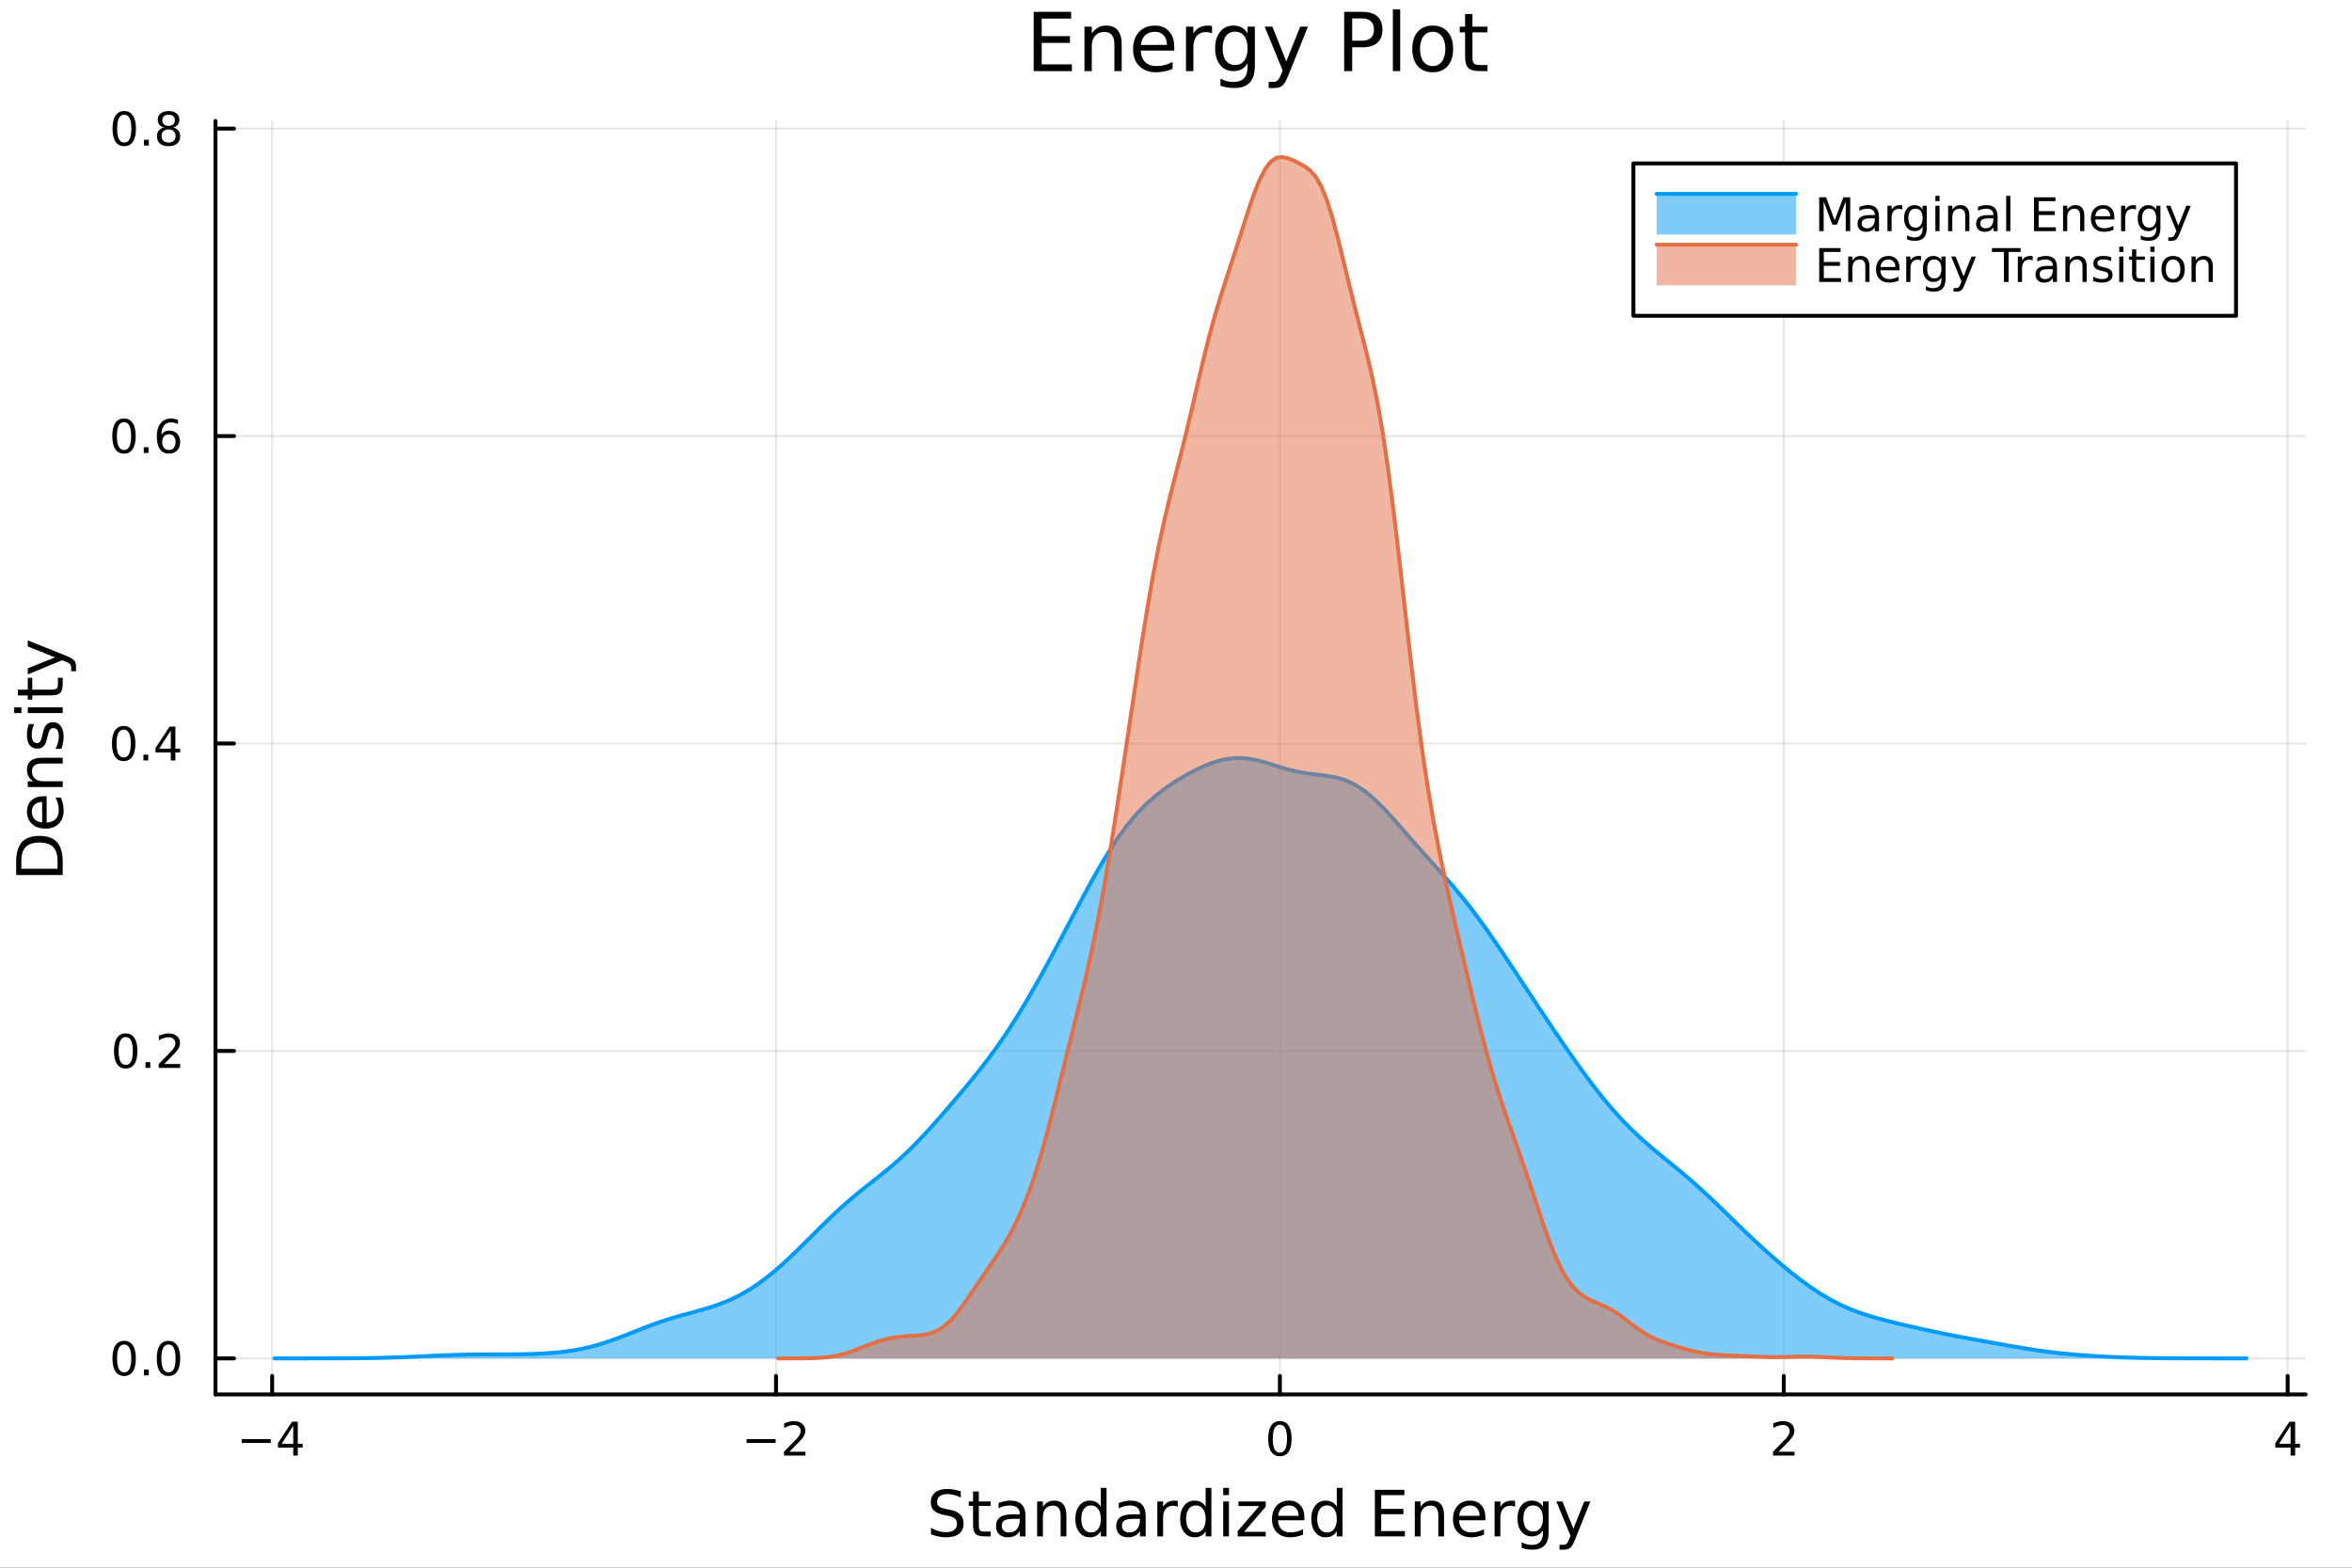 <?xml version="1.0" encoding="utf-8"?>
<svg xmlns="http://www.w3.org/2000/svg" xmlns:xlink="http://www.w3.org/1999/xlink" width="600" height="400" viewBox="0 0 2400 1600">
<rect x="0" y="0" width="2400" height="1600" fill="#333333" stroke="none"/>
<defs>
  <clipPath id="clip920">
    <rect x="0" y="0" width="2400" height="1600"/>
  </clipPath>
</defs>
<path clip-path="url(#clip920)" d="M0 1600 L2400 1600 L2400 0 L0 0  Z" fill="#ffffff" fill-rule="evenodd" fill-opacity="1"/>
<defs>
  <clipPath id="clip921">
    <rect x="480" y="0" width="1681" height="1600"/>
  </clipPath>
</defs>
<path clip-path="url(#clip920)" d="M219.866 1423.18 L2352.76 1423.18 L2352.76 123.472 L219.866 123.472  Z" fill="#ffffff" fill-rule="evenodd" fill-opacity="1"/>
<defs>
  <clipPath id="clip922">
    <rect x="219" y="123" width="2134" height="1301"/>
  </clipPath>
</defs>
<polyline clip-path="url(#clip922)" style="stroke:#000000; stroke-linecap:round; stroke-linejoin:round; stroke-width:2; stroke-opacity:0.1; fill:none" points="277.713,1423.18 277.713,123.472 "/>
<polyline clip-path="url(#clip922)" style="stroke:#000000; stroke-linecap:round; stroke-linejoin:round; stroke-width:2; stroke-opacity:0.1; fill:none" points="791.869,1423.18 791.869,123.472 "/>
<polyline clip-path="url(#clip922)" style="stroke:#000000; stroke-linecap:round; stroke-linejoin:round; stroke-width:2; stroke-opacity:0.1; fill:none" points="1306.02,1423.18 1306.02,123.472 "/>
<polyline clip-path="url(#clip922)" style="stroke:#000000; stroke-linecap:round; stroke-linejoin:round; stroke-width:2; stroke-opacity:0.1; fill:none" points="1820.18,1423.18 1820.18,123.472 "/>
<polyline clip-path="url(#clip922)" style="stroke:#000000; stroke-linecap:round; stroke-linejoin:round; stroke-width:2; stroke-opacity:0.1; fill:none" points="2334.34,1423.18 2334.34,123.472 "/>
<polyline clip-path="url(#clip922)" style="stroke:#000000; stroke-linecap:round; stroke-linejoin:round; stroke-width:2; stroke-opacity:0.1; fill:none" points="219.866,1386.4 2352.76,1386.4 "/>
<polyline clip-path="url(#clip922)" style="stroke:#000000; stroke-linecap:round; stroke-linejoin:round; stroke-width:2; stroke-opacity:0.1; fill:none" points="219.866,1072.61 2352.76,1072.61 "/>
<polyline clip-path="url(#clip922)" style="stroke:#000000; stroke-linecap:round; stroke-linejoin:round; stroke-width:2; stroke-opacity:0.1; fill:none" points="219.866,758.826 2352.76,758.826 "/>
<polyline clip-path="url(#clip922)" style="stroke:#000000; stroke-linecap:round; stroke-linejoin:round; stroke-width:2; stroke-opacity:0.1; fill:none" points="219.866,445.041 2352.76,445.041 "/>
<polyline clip-path="url(#clip922)" style="stroke:#000000; stroke-linecap:round; stroke-linejoin:round; stroke-width:2; stroke-opacity:0.1; fill:none" points="219.866,131.257 2352.76,131.257 "/>
<polyline clip-path="url(#clip920)" style="stroke:#000000; stroke-linecap:round; stroke-linejoin:round; stroke-width:4; stroke-opacity:1; fill:none" points="219.866,1423.18 2352.76,1423.18 "/>
<polyline clip-path="url(#clip920)" style="stroke:#000000; stroke-linecap:round; stroke-linejoin:round; stroke-width:4; stroke-opacity:1; fill:none" points="277.713,1423.18 277.713,1404.28 "/>
<polyline clip-path="url(#clip920)" style="stroke:#000000; stroke-linecap:round; stroke-linejoin:round; stroke-width:4; stroke-opacity:1; fill:none" points="791.869,1423.18 791.869,1404.28 "/>
<polyline clip-path="url(#clip920)" style="stroke:#000000; stroke-linecap:round; stroke-linejoin:round; stroke-width:4; stroke-opacity:1; fill:none" points="1306.02,1423.18 1306.02,1404.28 "/>
<polyline clip-path="url(#clip920)" style="stroke:#000000; stroke-linecap:round; stroke-linejoin:round; stroke-width:4; stroke-opacity:1; fill:none" points="1820.18,1423.18 1820.18,1404.28 "/>
<polyline clip-path="url(#clip920)" style="stroke:#000000; stroke-linecap:round; stroke-linejoin:round; stroke-width:4; stroke-opacity:1; fill:none" points="2334.34,1423.18 2334.34,1404.28 "/>
<path clip-path="url(#clip920)" d="M246.614 1468.75 L276.289 1468.75 L276.289 1472.69 L246.614 1472.69 L246.614 1468.75 Z" fill="#000000" fill-rule="nonzero" fill-opacity="1" /><path clip-path="url(#clip920)" d="M299.229 1455.09 L287.423 1473.54 L299.229 1473.54 L299.229 1455.09 M298.002 1451.02 L303.882 1451.02 L303.882 1473.54 L308.812 1473.54 L308.812 1477.43 L303.882 1477.43 L303.882 1485.58 L299.229 1485.58 L299.229 1477.43 L283.627 1477.43 L283.627 1472.92 L298.002 1451.02 Z" fill="#000000" fill-rule="nonzero" fill-opacity="1" /><path clip-path="url(#clip920)" d="M761.811 1468.75 L791.487 1468.75 L791.487 1472.69 L761.811 1472.69 L761.811 1468.75 Z" fill="#000000" fill-rule="nonzero" fill-opacity="1" /><path clip-path="url(#clip920)" d="M805.607 1481.64 L821.927 1481.64 L821.927 1485.58 L799.982 1485.58 L799.982 1481.64 Q802.644 1478.89 807.228 1474.26 Q811.834 1469.61 813.015 1468.27 Q815.26 1465.74 816.14 1464.01 Q817.042 1462.25 817.042 1460.56 Q817.042 1457.8 815.098 1456.07 Q813.177 1454.33 810.075 1454.33 Q807.876 1454.33 805.422 1455.09 Q802.991 1455.86 800.214 1457.41 L800.214 1452.69 Q803.038 1451.55 805.491 1450.97 Q807.945 1450.39 809.982 1450.39 Q815.353 1450.39 818.547 1453.08 Q821.741 1455.77 821.741 1460.26 Q821.741 1462.39 820.931 1464.31 Q820.144 1466.2 818.038 1468.8 Q817.459 1469.47 814.357 1472.69 Q811.255 1475.88 805.607 1481.64 Z" fill="#000000" fill-rule="nonzero" fill-opacity="1" /><path clip-path="url(#clip920)" d="M1306.02 1454.1 Q1302.41 1454.1 1300.59 1457.66 Q1298.78 1461.2 1298.78 1468.33 Q1298.78 1475.44 1300.59 1479.01 Q1302.41 1482.55 1306.02 1482.55 Q1309.66 1482.55 1311.46 1479.01 Q1313.29 1475.44 1313.29 1468.33 Q1313.29 1461.2 1311.46 1457.66 Q1309.66 1454.1 1306.02 1454.1 M1306.02 1450.39 Q1311.83 1450.39 1314.89 1455 Q1317.97 1459.58 1317.97 1468.33 Q1317.97 1477.06 1314.89 1481.67 Q1311.83 1486.25 1306.02 1486.25 Q1300.21 1486.25 1297.14 1481.67 Q1294.08 1477.06 1294.08 1468.33 Q1294.08 1459.58 1297.14 1455 Q1300.21 1450.39 1306.02 1450.39 Z" fill="#000000" fill-rule="nonzero" fill-opacity="1" /><path clip-path="url(#clip920)" d="M1814.83 1481.64 L1831.15 1481.64 L1831.15 1485.58 L1809.21 1485.58 L1809.21 1481.64 Q1811.87 1478.89 1816.45 1474.26 Q1821.06 1469.61 1822.24 1468.27 Q1824.49 1465.74 1825.37 1464.01 Q1826.27 1462.25 1826.27 1460.56 Q1826.27 1457.8 1824.32 1456.07 Q1822.4 1454.33 1819.3 1454.33 Q1817.1 1454.33 1814.65 1455.09 Q1812.22 1455.86 1809.44 1457.41 L1809.44 1452.69 Q1812.26 1451.55 1814.72 1450.97 Q1817.17 1450.39 1819.21 1450.39 Q1824.58 1450.39 1827.77 1453.08 Q1830.97 1455.77 1830.97 1460.26 Q1830.97 1462.39 1830.16 1464.31 Q1829.37 1466.2 1827.26 1468.8 Q1826.69 1469.47 1823.58 1472.69 Q1820.48 1475.88 1814.83 1481.64 Z" fill="#000000" fill-rule="nonzero" fill-opacity="1" /><path clip-path="url(#clip920)" d="M2337.35 1455.09 L2325.54 1473.54 L2337.35 1473.54 L2337.35 1455.09 M2336.12 1451.02 L2342 1451.02 L2342 1473.54 L2346.93 1473.54 L2346.93 1477.43 L2342 1477.43 L2342 1485.58 L2337.35 1485.58 L2337.35 1477.43 L2321.74 1477.43 L2321.74 1472.92 L2336.12 1451.02 Z" fill="#000000" fill-rule="nonzero" fill-opacity="1" /><path clip-path="url(#clip920)" d="M980.375 1522.08 L980.375 1528.35 Q976.715 1526.6 973.468 1525.74 Q970.222 1524.88 967.198 1524.88 Q961.947 1524.88 959.082 1526.92 Q956.249 1528.96 956.249 1532.71 Q956.249 1535.87 958.127 1537.49 Q960.037 1539.08 965.32 1540.07 L969.203 1540.86 Q976.397 1542.23 979.802 1545.7 Q983.24 1549.14 983.24 1554.93 Q983.24 1561.84 978.593 1565.4 Q973.978 1568.97 965.034 1568.97 Q961.66 1568.97 957.841 1568.2 Q954.053 1567.44 949.979 1565.94 L949.979 1559.32 Q953.894 1561.52 957.65 1562.63 Q961.405 1563.75 965.034 1563.75 Q970.54 1563.75 973.532 1561.58 Q976.524 1559.42 976.524 1555.41 Q976.524 1551.91 974.36 1549.93 Q972.227 1547.96 967.326 1546.97 L963.411 1546.21 Q956.217 1544.78 953.003 1541.72 Q949.788 1538.67 949.788 1533.22 Q949.788 1526.92 954.212 1523.29 Q958.668 1519.66 966.466 1519.66 Q969.808 1519.66 973.277 1520.27 Q976.747 1520.87 980.375 1522.08 Z" fill="#000000" fill-rule="nonzero" fill-opacity="1" /><path clip-path="url(#clip920)" d="M998.804 1522.27 L998.804 1532.4 L1010.87 1532.4 L1010.87 1536.95 L998.804 1536.95 L998.804 1556.3 Q998.804 1560.66 999.982 1561.9 Q1001.19 1563.14 1004.85 1563.14 L1010.87 1563.14 L1010.87 1568.04 L1004.85 1568.04 Q998.072 1568.04 995.494 1565.53 Q992.916 1562.98 992.916 1556.3 L992.916 1536.95 L988.619 1536.95 L988.619 1532.4 L992.916 1532.4 L992.916 1522.27 L998.804 1522.27 Z" fill="#000000" fill-rule="nonzero" fill-opacity="1" /><path clip-path="url(#clip920)" d="M1034.77 1550.12 Q1027.67 1550.12 1024.94 1551.75 Q1022.2 1553.37 1022.2 1557.29 Q1022.2 1560.4 1024.23 1562.25 Q1026.3 1564.07 1029.84 1564.07 Q1034.71 1564.07 1037.63 1560.63 Q1040.59 1557.16 1040.59 1551.43 L1040.59 1550.12 L1034.77 1550.12 M1046.45 1547.71 L1046.45 1568.04 L1040.59 1568.04 L1040.59 1562.63 Q1038.59 1565.88 1035.6 1567.44 Q1032.61 1568.97 1028.28 1568.97 Q1022.8 1568.97 1019.56 1565.91 Q1016.34 1562.82 1016.34 1557.67 Q1016.34 1551.65 1020.35 1548.6 Q1024.39 1545.54 1032.38 1545.54 L1040.59 1545.54 L1040.59 1544.97 Q1040.59 1540.93 1037.92 1538.73 Q1035.28 1536.5 1030.47 1536.5 Q1027.42 1536.5 1024.52 1537.23 Q1021.63 1537.97 1018.95 1539.43 L1018.95 1534.02 Q1022.17 1532.78 1025.19 1532.17 Q1028.21 1531.54 1031.08 1531.54 Q1038.81 1531.54 1042.63 1535.55 Q1046.45 1539.56 1046.45 1547.71 Z" fill="#000000" fill-rule="nonzero" fill-opacity="1" /><path clip-path="url(#clip920)" d="M1088.15 1546.53 L1088.15 1568.04 L1082.29 1568.04 L1082.29 1546.72 Q1082.29 1541.66 1080.32 1539.14 Q1078.34 1536.63 1074.4 1536.63 Q1069.65 1536.63 1066.92 1539.65 Q1064.18 1542.68 1064.18 1547.9 L1064.18 1568.04 L1058.29 1568.04 L1058.29 1532.4 L1064.18 1532.4 L1064.18 1537.93 Q1066.28 1534.72 1069.11 1533.13 Q1071.98 1531.54 1075.7 1531.54 Q1081.84 1531.54 1085 1535.36 Q1088.15 1539.14 1088.15 1546.53 Z" fill="#000000" fill-rule="nonzero" fill-opacity="1" /><path clip-path="url(#clip920)" d="M1123.29 1537.81 L1123.29 1518.52 L1129.14 1518.52 L1129.14 1568.04 L1123.29 1568.04 L1123.29 1562.7 Q1121.44 1565.88 1118.61 1567.44 Q1115.81 1568.97 1111.86 1568.97 Q1105.4 1568.97 1101.32 1563.81 Q1097.28 1558.65 1097.28 1550.25 Q1097.28 1541.85 1101.32 1536.69 Q1105.4 1531.54 1111.86 1531.54 Q1115.81 1531.54 1118.61 1533.1 Q1121.44 1534.62 1123.29 1537.81 M1103.33 1550.25 Q1103.33 1556.71 1105.97 1560.4 Q1108.64 1564.07 1113.29 1564.07 Q1117.94 1564.07 1120.61 1560.4 Q1123.29 1556.71 1123.29 1550.25 Q1123.29 1543.79 1120.61 1540.13 Q1117.94 1536.44 1113.29 1536.44 Q1108.64 1536.44 1105.97 1540.13 Q1103.33 1543.79 1103.33 1550.25 Z" fill="#000000" fill-rule="nonzero" fill-opacity="1" /><path clip-path="url(#clip920)" d="M1157.41 1550.12 Q1150.31 1550.12 1147.57 1551.75 Q1144.83 1553.37 1144.83 1557.29 Q1144.83 1560.4 1146.87 1562.25 Q1148.94 1564.07 1152.47 1564.07 Q1157.34 1564.07 1160.27 1560.63 Q1163.23 1557.16 1163.23 1551.43 L1163.23 1550.12 L1157.41 1550.12 M1169.09 1547.71 L1169.09 1568.04 L1163.23 1568.04 L1163.23 1562.63 Q1161.22 1565.88 1158.23 1567.44 Q1155.24 1568.97 1150.91 1568.97 Q1145.44 1568.97 1142.19 1565.91 Q1138.98 1562.82 1138.98 1557.67 Q1138.98 1551.65 1142.99 1548.6 Q1147.03 1545.54 1155.02 1545.54 L1163.23 1545.54 L1163.23 1544.97 Q1163.23 1540.93 1160.56 1538.73 Q1157.91 1536.5 1153.11 1536.5 Q1150.05 1536.5 1147.16 1537.23 Q1144.26 1537.97 1141.59 1539.43 L1141.59 1534.02 Q1144.8 1532.78 1147.83 1532.17 Q1150.85 1531.54 1153.71 1531.54 Q1161.45 1531.54 1165.27 1535.55 Q1169.09 1539.56 1169.09 1547.71 Z" fill="#000000" fill-rule="nonzero" fill-opacity="1" /><path clip-path="url(#clip920)" d="M1201.81 1537.87 Q1200.82 1537.3 1199.64 1537.04 Q1198.5 1536.76 1197.1 1536.76 Q1192.13 1536.76 1189.46 1540 Q1186.82 1543.22 1186.82 1549.27 L1186.82 1568.04 L1180.93 1568.04 L1180.93 1532.4 L1186.82 1532.4 L1186.82 1537.93 Q1188.66 1534.69 1191.62 1533.13 Q1194.58 1531.54 1198.81 1531.54 Q1199.42 1531.54 1200.15 1531.63 Q1200.88 1531.7 1201.77 1531.85 L1201.81 1537.87 Z" fill="#000000" fill-rule="nonzero" fill-opacity="1" /><path clip-path="url(#clip920)" d="M1230.26 1537.81 L1230.26 1518.52 L1236.12 1518.52 L1236.12 1568.04 L1230.26 1568.04 L1230.26 1562.7 Q1228.41 1565.88 1225.58 1567.44 Q1222.78 1568.97 1218.83 1568.97 Q1212.37 1568.97 1208.3 1563.81 Q1204.26 1558.65 1204.26 1550.25 Q1204.26 1541.85 1208.3 1536.69 Q1212.37 1531.54 1218.83 1531.54 Q1222.78 1531.54 1225.58 1533.1 Q1228.41 1534.62 1230.26 1537.81 M1210.3 1550.25 Q1210.3 1556.71 1212.95 1560.4 Q1215.62 1564.07 1220.27 1564.07 Q1224.91 1564.07 1227.59 1560.4 Q1230.26 1556.71 1230.26 1550.25 Q1230.26 1543.79 1227.59 1540.13 Q1224.91 1536.44 1220.27 1536.44 Q1215.62 1536.44 1212.95 1540.13 Q1210.3 1543.79 1210.3 1550.25 Z" fill="#000000" fill-rule="nonzero" fill-opacity="1" /><path clip-path="url(#clip920)" d="M1248.18 1532.4 L1254.04 1532.4 L1254.04 1568.04 L1248.18 1568.04 L1248.18 1532.4 M1248.18 1518.52 L1254.04 1518.52 L1254.04 1525.93 L1248.18 1525.93 L1248.18 1518.52 Z" fill="#000000" fill-rule="nonzero" fill-opacity="1" /><path clip-path="url(#clip920)" d="M1263.74 1532.4 L1291.56 1532.4 L1291.56 1537.74 L1269.54 1563.37 L1291.56 1563.37 L1291.56 1568.04 L1262.95 1568.04 L1262.95 1562.7 L1284.97 1537.07 L1263.74 1537.07 L1263.74 1532.4 Z" fill="#000000" fill-rule="nonzero" fill-opacity="1" /><path clip-path="url(#clip920)" d="M1331 1548.76 L1331 1551.62 L1304.07 1551.62 Q1304.45 1557.67 1307.7 1560.85 Q1310.98 1564 1316.8 1564 Q1320.18 1564 1323.33 1563.17 Q1326.51 1562.35 1329.63 1560.69 L1329.63 1566.23 Q1326.48 1567.57 1323.17 1568.27 Q1319.86 1568.97 1316.45 1568.97 Q1307.92 1568.97 1302.93 1564 Q1297.96 1559.04 1297.96 1550.57 Q1297.96 1541.82 1302.67 1536.69 Q1307.41 1531.54 1315.43 1531.54 Q1322.63 1531.54 1326.8 1536.18 Q1331 1540.8 1331 1548.76 M1325.14 1547.04 Q1325.08 1542.23 1322.44 1539.37 Q1319.83 1536.5 1315.5 1536.5 Q1310.6 1536.5 1307.64 1539.27 Q1304.71 1542.04 1304.26 1547.07 L1325.14 1547.04 Z" fill="#000000" fill-rule="nonzero" fill-opacity="1" /><path clip-path="url(#clip920)" d="M1364.07 1537.81 L1364.07 1518.52 L1369.92 1518.52 L1369.92 1568.04 L1364.07 1568.04 L1364.07 1562.7 Q1362.22 1565.88 1359.39 1567.44 Q1356.59 1568.97 1352.64 1568.97 Q1346.18 1568.97 1342.11 1563.81 Q1338.06 1558.65 1338.06 1550.25 Q1338.06 1541.85 1342.11 1536.69 Q1346.18 1531.54 1352.64 1531.54 Q1356.59 1531.54 1359.39 1533.1 Q1362.22 1534.62 1364.07 1537.81 M1344.11 1550.25 Q1344.11 1556.71 1346.75 1560.4 Q1349.43 1564.07 1354.07 1564.07 Q1358.72 1564.07 1361.39 1560.4 Q1364.07 1556.71 1364.07 1550.25 Q1364.07 1543.79 1361.39 1540.13 Q1358.72 1536.44 1354.07 1536.44 Q1349.43 1536.44 1346.75 1540.13 Q1344.11 1543.79 1344.11 1550.25 Z" fill="#000000" fill-rule="nonzero" fill-opacity="1" /><path clip-path="url(#clip920)" d="M1402.96 1520.52 L1433.01 1520.52 L1433.01 1525.93 L1409.39 1525.93 L1409.39 1540 L1432.02 1540 L1432.02 1545.41 L1409.39 1545.41 L1409.39 1562.63 L1433.58 1562.63 L1433.58 1568.04 L1402.96 1568.04 L1402.96 1520.52 Z" fill="#000000" fill-rule="nonzero" fill-opacity="1" /><path clip-path="url(#clip920)" d="M1473.53 1546.53 L1473.53 1568.04 L1467.67 1568.04 L1467.67 1546.72 Q1467.67 1541.66 1465.7 1539.14 Q1463.72 1536.63 1459.78 1536.63 Q1455.03 1536.63 1452.3 1539.65 Q1449.56 1542.68 1449.56 1547.9 L1449.56 1568.04 L1443.67 1568.04 L1443.67 1532.4 L1449.56 1532.4 L1449.56 1537.93 Q1451.66 1534.72 1454.49 1533.13 Q1457.36 1531.54 1461.08 1531.54 Q1467.22 1531.54 1470.38 1535.36 Q1473.53 1539.14 1473.53 1546.53 Z" fill="#000000" fill-rule="nonzero" fill-opacity="1" /><path clip-path="url(#clip920)" d="M1515.7 1548.76 L1515.7 1551.62 L1488.77 1551.62 Q1489.15 1557.67 1492.4 1560.85 Q1495.68 1564 1501.5 1564 Q1504.88 1564 1508.03 1563.17 Q1511.21 1562.35 1514.33 1560.69 L1514.33 1566.23 Q1511.18 1567.57 1507.87 1568.27 Q1504.56 1568.97 1501.15 1568.97 Q1492.62 1568.97 1487.63 1564 Q1482.66 1559.04 1482.66 1550.57 Q1482.66 1541.82 1487.37 1536.69 Q1492.11 1531.54 1500.14 1531.54 Q1507.33 1531.54 1511.5 1536.18 Q1515.7 1540.8 1515.7 1548.76 M1509.84 1547.04 Q1509.78 1542.23 1507.14 1539.37 Q1504.53 1536.5 1500.2 1536.5 Q1495.3 1536.5 1492.34 1539.27 Q1489.41 1542.04 1488.96 1547.07 L1509.84 1547.04 Z" fill="#000000" fill-rule="nonzero" fill-opacity="1" /><path clip-path="url(#clip920)" d="M1545.97 1537.87 Q1544.98 1537.3 1543.8 1537.04 Q1542.66 1536.76 1541.26 1536.76 Q1536.29 1536.76 1533.62 1540 Q1530.98 1543.22 1530.98 1549.27 L1530.98 1568.04 L1525.09 1568.04 L1525.09 1532.4 L1530.98 1532.4 L1530.98 1537.93 Q1532.82 1534.69 1535.78 1533.13 Q1538.74 1531.54 1542.98 1531.54 Q1543.58 1531.54 1544.31 1531.63 Q1545.05 1531.7 1545.94 1531.85 L1545.97 1537.87 Z" fill="#000000" fill-rule="nonzero" fill-opacity="1" /><path clip-path="url(#clip920)" d="M1574.42 1549.81 Q1574.42 1543.44 1571.78 1539.94 Q1569.17 1536.44 1564.43 1536.44 Q1559.72 1536.44 1557.08 1539.94 Q1554.47 1543.44 1554.47 1549.81 Q1554.47 1556.14 1557.08 1559.64 Q1559.72 1563.14 1564.43 1563.14 Q1569.17 1563.14 1571.78 1559.64 Q1574.42 1556.14 1574.42 1549.81 M1580.28 1563.62 Q1580.28 1572.72 1576.24 1577.15 Q1572.19 1581.6 1563.86 1581.6 Q1560.77 1581.6 1558.03 1581.13 Q1555.29 1580.68 1552.72 1579.72 L1552.72 1574.03 Q1555.29 1575.43 1557.81 1576.1 Q1560.32 1576.76 1562.93 1576.76 Q1568.69 1576.76 1571.56 1573.74 Q1574.42 1570.75 1574.42 1564.67 L1574.42 1561.77 Q1572.61 1564.92 1569.78 1566.48 Q1566.94 1568.04 1563 1568.04 Q1556.44 1568.04 1552.43 1563.05 Q1548.42 1558.05 1548.42 1549.81 Q1548.42 1541.53 1552.43 1536.53 Q1556.44 1531.54 1563 1531.54 Q1566.94 1531.54 1569.78 1533.1 Q1572.61 1534.66 1574.42 1537.81 L1574.42 1532.4 L1580.28 1532.4 L1580.28 1563.62 Z" fill="#000000" fill-rule="nonzero" fill-opacity="1" /><path clip-path="url(#clip920)" d="M1607.17 1571.35 Q1604.69 1577.72 1602.34 1579.66 Q1599.98 1581.6 1596.03 1581.6 L1591.36 1581.6 L1591.36 1576.7 L1594.79 1576.7 Q1597.21 1576.7 1598.55 1575.56 Q1599.89 1574.41 1601.51 1570.14 L1602.56 1567.47 L1588.14 1532.4 L1594.35 1532.4 L1605.49 1560.28 L1616.63 1532.4 L1622.83 1532.4 L1607.17 1571.35 Z" fill="#000000" fill-rule="nonzero" fill-opacity="1" /><polyline clip-path="url(#clip920)" style="stroke:#000000; stroke-linecap:round; stroke-linejoin:round; stroke-width:4; stroke-opacity:1; fill:none" points="219.866,1423.18 219.866,123.472 "/>
<polyline clip-path="url(#clip920)" style="stroke:#000000; stroke-linecap:round; stroke-linejoin:round; stroke-width:4; stroke-opacity:1; fill:none" points="219.866,1386.4 238.764,1386.4 "/>
<polyline clip-path="url(#clip920)" style="stroke:#000000; stroke-linecap:round; stroke-linejoin:round; stroke-width:4; stroke-opacity:1; fill:none" points="219.866,1072.61 238.764,1072.61 "/>
<polyline clip-path="url(#clip920)" style="stroke:#000000; stroke-linecap:round; stroke-linejoin:round; stroke-width:4; stroke-opacity:1; fill:none" points="219.866,758.826 238.764,758.826 "/>
<polyline clip-path="url(#clip920)" style="stroke:#000000; stroke-linecap:round; stroke-linejoin:round; stroke-width:4; stroke-opacity:1; fill:none" points="219.866,445.041 238.764,445.041 "/>
<polyline clip-path="url(#clip920)" style="stroke:#000000; stroke-linecap:round; stroke-linejoin:round; stroke-width:4; stroke-opacity:1; fill:none" points="219.866,131.257 238.764,131.257 "/>
<path clip-path="url(#clip920)" d="M126.691 1372.19 Q123.08 1372.19 121.251 1375.76 Q119.445 1379.3 119.445 1386.43 Q119.445 1393.54 121.251 1397.1 Q123.08 1400.64 126.691 1400.64 Q130.325 1400.64 132.13 1397.1 Q133.959 1393.54 133.959 1386.43 Q133.959 1379.3 132.13 1375.76 Q130.325 1372.19 126.691 1372.19 M126.691 1368.49 Q132.501 1368.49 135.556 1373.1 Q138.635 1377.68 138.635 1386.43 Q138.635 1395.16 135.556 1399.76 Q132.501 1404.35 126.691 1404.35 Q120.88 1404.35 117.802 1399.76 Q114.746 1395.16 114.746 1386.43 Q114.746 1377.68 117.802 1373.1 Q120.88 1368.49 126.691 1368.49 Z" fill="#000000" fill-rule="nonzero" fill-opacity="1" /><path clip-path="url(#clip920)" d="M146.853 1397.8 L151.737 1397.8 L151.737 1403.68 L146.853 1403.68 L146.853 1397.8 Z" fill="#000000" fill-rule="nonzero" fill-opacity="1" /><path clip-path="url(#clip920)" d="M171.922 1372.19 Q168.311 1372.19 166.482 1375.76 Q164.677 1379.3 164.677 1386.43 Q164.677 1393.54 166.482 1397.1 Q168.311 1400.64 171.922 1400.64 Q175.556 1400.64 177.362 1397.1 Q179.19 1393.54 179.19 1386.43 Q179.19 1379.3 177.362 1375.76 Q175.556 1372.19 171.922 1372.19 M171.922 1368.49 Q177.732 1368.49 180.788 1373.1 Q183.866 1377.68 183.866 1386.43 Q183.866 1395.16 180.788 1399.76 Q177.732 1404.35 171.922 1404.35 Q166.112 1404.35 163.033 1399.76 Q159.978 1395.16 159.978 1386.43 Q159.978 1377.68 163.033 1373.1 Q166.112 1368.49 171.922 1368.49 Z" fill="#000000" fill-rule="nonzero" fill-opacity="1" /><path clip-path="url(#clip920)" d="M128.288 1058.41 Q124.677 1058.41 122.848 1061.97 Q121.043 1065.52 121.043 1072.65 Q121.043 1079.75 122.848 1083.32 Q124.677 1086.86 128.288 1086.86 Q131.922 1086.86 133.728 1083.32 Q135.556 1079.75 135.556 1072.65 Q135.556 1065.52 133.728 1061.97 Q131.922 1058.41 128.288 1058.41 M128.288 1054.71 Q134.098 1054.71 137.154 1059.31 Q140.232 1063.9 140.232 1072.65 Q140.232 1081.37 137.154 1085.98 Q134.098 1090.56 128.288 1090.56 Q122.478 1090.56 119.399 1085.98 Q116.343 1081.37 116.343 1072.65 Q116.343 1063.9 119.399 1059.31 Q122.478 1054.71 128.288 1054.71 Z" fill="#000000" fill-rule="nonzero" fill-opacity="1" /><path clip-path="url(#clip920)" d="M148.45 1084.01 L153.334 1084.01 L153.334 1089.89 L148.45 1089.89 L148.45 1084.01 Z" fill="#000000" fill-rule="nonzero" fill-opacity="1" /><path clip-path="url(#clip920)" d="M167.547 1085.96 L183.866 1085.96 L183.866 1089.89 L161.922 1089.89 L161.922 1085.96 Q164.584 1083.2 169.167 1078.57 Q173.774 1073.92 174.954 1072.58 Q177.2 1070.05 178.079 1068.32 Q178.982 1066.56 178.982 1064.87 Q178.982 1062.11 177.038 1060.38 Q175.116 1058.64 172.014 1058.64 Q169.815 1058.64 167.362 1059.4 Q164.931 1060.17 162.153 1061.72 L162.153 1057 Q164.977 1055.86 167.431 1055.28 Q169.885 1054.71 171.922 1054.71 Q177.292 1054.71 180.487 1057.39 Q183.681 1060.08 183.681 1064.57 Q183.681 1066.7 182.871 1068.62 Q182.084 1070.52 179.977 1073.11 Q179.399 1073.78 176.297 1077 Q173.195 1080.19 167.547 1085.96 Z" fill="#000000" fill-rule="nonzero" fill-opacity="1" /><path clip-path="url(#clip920)" d="M126.205 744.625 Q122.593 744.625 120.765 748.19 Q118.959 751.731 118.959 758.861 Q118.959 765.967 120.765 769.532 Q122.593 773.074 126.205 773.074 Q129.839 773.074 131.644 769.532 Q133.473 765.967 133.473 758.861 Q133.473 751.731 131.644 748.19 Q129.839 744.625 126.205 744.625 M126.205 740.921 Q132.015 740.921 135.07 745.528 Q138.149 750.111 138.149 758.861 Q138.149 767.588 135.07 772.194 Q132.015 776.777 126.205 776.777 Q120.394 776.777 117.316 772.194 Q114.26 767.588 114.26 758.861 Q114.26 750.111 117.316 745.528 Q120.394 740.921 126.205 740.921 Z" fill="#000000" fill-rule="nonzero" fill-opacity="1" /><path clip-path="url(#clip920)" d="M146.366 770.227 L151.251 770.227 L151.251 776.106 L146.366 776.106 L146.366 770.227 Z" fill="#000000" fill-rule="nonzero" fill-opacity="1" /><path clip-path="url(#clip920)" d="M174.283 745.62 L162.477 764.069 L174.283 764.069 L174.283 745.62 M173.056 741.546 L178.936 741.546 L178.936 764.069 L183.866 764.069 L183.866 767.958 L178.936 767.958 L178.936 776.106 L174.283 776.106 L174.283 767.958 L158.681 767.958 L158.681 763.444 L173.056 741.546 Z" fill="#000000" fill-rule="nonzero" fill-opacity="1" /><path clip-path="url(#clip920)" d="M126.529 430.84 Q122.918 430.84 121.089 434.405 Q119.283 437.947 119.283 445.076 Q119.283 452.183 121.089 455.747 Q122.918 459.289 126.529 459.289 Q130.163 459.289 131.968 455.747 Q133.797 452.183 133.797 445.076 Q133.797 437.947 131.968 434.405 Q130.163 430.84 126.529 430.84 M126.529 427.136 Q132.339 427.136 135.394 431.743 Q138.473 436.326 138.473 445.076 Q138.473 453.803 135.394 458.409 Q132.339 462.993 126.529 462.993 Q120.718 462.993 117.64 458.409 Q114.584 453.803 114.584 445.076 Q114.584 436.326 117.64 431.743 Q120.718 427.136 126.529 427.136 Z" fill="#000000" fill-rule="nonzero" fill-opacity="1" /><path clip-path="url(#clip920)" d="M146.691 456.442 L151.575 456.442 L151.575 462.321 L146.691 462.321 L146.691 456.442 Z" fill="#000000" fill-rule="nonzero" fill-opacity="1" /><path clip-path="url(#clip920)" d="M172.339 443.178 Q169.19 443.178 167.339 445.331 Q165.51 447.484 165.51 451.234 Q165.51 454.96 167.339 457.136 Q169.19 459.289 172.339 459.289 Q175.487 459.289 177.315 457.136 Q179.167 454.96 179.167 451.234 Q179.167 447.484 177.315 445.331 Q175.487 443.178 172.339 443.178 M181.621 428.525 L181.621 432.785 Q179.862 431.951 178.056 431.511 Q176.274 431.072 174.514 431.072 Q169.885 431.072 167.431 434.197 Q165.001 437.322 164.653 443.641 Q166.019 441.627 168.079 440.562 Q170.139 439.474 172.616 439.474 Q177.825 439.474 180.834 442.646 Q183.866 445.794 183.866 451.234 Q183.866 456.558 180.718 459.775 Q177.57 462.993 172.339 462.993 Q166.343 462.993 163.172 458.409 Q160.001 453.803 160.001 445.076 Q160.001 436.882 163.89 432.021 Q167.778 427.136 174.329 427.136 Q176.089 427.136 177.871 427.484 Q179.676 427.831 181.621 428.525 Z" fill="#000000" fill-rule="nonzero" fill-opacity="1" /><path clip-path="url(#clip920)" d="M126.783 117.055 Q123.172 117.055 121.343 120.62 Q119.538 124.162 119.538 131.291 Q119.538 138.398 121.343 141.963 Q123.172 145.504 126.783 145.504 Q130.417 145.504 132.223 141.963 Q134.052 138.398 134.052 131.291 Q134.052 124.162 132.223 120.62 Q130.417 117.055 126.783 117.055 M126.783 113.352 Q132.593 113.352 135.649 117.958 Q138.728 122.541 138.728 131.291 Q138.728 140.018 135.649 144.625 Q132.593 149.208 126.783 149.208 Q120.973 149.208 117.894 144.625 Q114.839 140.018 114.839 131.291 Q114.839 122.541 117.894 117.958 Q120.973 113.352 126.783 113.352 Z" fill="#000000" fill-rule="nonzero" fill-opacity="1" /><path clip-path="url(#clip920)" d="M146.945 142.657 L151.829 142.657 L151.829 148.537 L146.945 148.537 L146.945 142.657 Z" fill="#000000" fill-rule="nonzero" fill-opacity="1" /><path clip-path="url(#clip920)" d="M172.014 132.125 Q168.681 132.125 166.76 133.907 Q164.862 135.69 164.862 138.815 Q164.862 141.94 166.76 143.722 Q168.681 145.504 172.014 145.504 Q175.348 145.504 177.269 143.722 Q179.19 141.916 179.19 138.815 Q179.19 135.69 177.269 133.907 Q175.371 132.125 172.014 132.125 M167.339 130.134 Q164.329 129.393 162.64 127.333 Q160.973 125.273 160.973 122.31 Q160.973 118.167 163.913 115.759 Q166.876 113.352 172.014 113.352 Q177.176 113.352 180.116 115.759 Q183.056 118.167 183.056 122.31 Q183.056 125.273 181.366 127.333 Q179.7 129.393 176.714 130.134 Q180.093 130.921 181.968 133.213 Q183.866 135.504 183.866 138.815 Q183.866 143.838 180.788 146.523 Q177.732 149.208 172.014 149.208 Q166.297 149.208 163.218 146.523 Q160.163 143.838 160.163 138.815 Q160.163 135.504 162.061 133.213 Q163.959 130.921 167.339 130.134 M165.626 122.75 Q165.626 125.435 167.292 126.94 Q168.982 128.444 172.014 128.444 Q175.024 128.444 176.714 126.94 Q178.426 125.435 178.426 122.75 Q178.426 120.065 176.714 118.56 Q175.024 117.055 172.014 117.055 Q168.982 117.055 167.292 118.56 Q165.626 120.065 165.626 122.75 Z" fill="#000000" fill-rule="nonzero" fill-opacity="1" /><path clip-path="url(#clip920)" d="M21.768 886.636 L58.721 886.636 L58.721 878.869 Q58.721 869.034 54.265 864.483 Q49.809 859.9 40.196 859.9 Q30.648 859.9 26.224 864.483 Q21.768 869.034 21.768 878.869 L21.768 886.636 M16.484 893.065 L16.484 879.856 Q16.484 866.043 22.245 859.581 Q27.974 853.12 40.196 853.12 Q52.482 853.12 58.243 859.613 Q64.004 866.106 64.004 879.856 L64.004 893.065 L16.484 893.065 Z" fill="#000000" fill-rule="nonzero" fill-opacity="1" /><path clip-path="url(#clip920)" d="M44.716 812.634 L47.581 812.634 L47.581 839.561 Q53.628 839.179 56.811 835.933 Q59.962 832.654 59.962 826.83 Q59.962 823.456 59.134 820.305 Q58.307 817.122 56.652 814.003 L62.19 814.003 Q63.527 817.154 64.227 820.464 Q64.927 823.774 64.927 827.18 Q64.927 835.71 59.962 840.707 Q54.997 845.672 46.53 845.672 Q37.777 845.672 32.653 840.962 Q27.497 836.219 27.497 828.198 Q27.497 821.005 32.144 816.836 Q36.759 812.634 44.716 812.634 M42.997 818.491 Q38.191 818.554 35.327 821.196 Q32.462 823.806 32.462 828.135 Q32.462 833.036 35.231 835.996 Q38 838.925 43.029 839.37 L42.997 818.491 Z" fill="#000000" fill-rule="nonzero" fill-opacity="1" /><path clip-path="url(#clip920)" d="M42.488 773.39 L64.004 773.39 L64.004 779.246 L42.679 779.246 Q37.618 779.246 35.104 781.219 Q32.589 783.193 32.589 787.14 Q32.589 791.882 35.613 794.619 Q38.637 797.357 43.857 797.357 L64.004 797.357 L64.004 803.245 L28.356 803.245 L28.356 797.357 L33.894 797.357 Q30.68 795.256 29.088 792.423 Q27.497 789.559 27.497 785.835 Q27.497 779.692 31.316 776.541 Q35.104 773.39 42.488 773.39 Z" fill="#000000" fill-rule="nonzero" fill-opacity="1" /><path clip-path="url(#clip920)" d="M29.407 738.983 L34.945 738.983 Q33.672 741.466 33.035 744.139 Q32.398 746.813 32.398 749.677 Q32.398 754.038 33.735 756.234 Q35.072 758.398 37.746 758.398 Q39.783 758.398 40.96 756.839 Q42.106 755.279 43.157 750.569 L43.602 748.563 Q44.939 742.325 47.39 739.715 Q49.809 737.073 54.169 737.073 Q59.134 737.073 62.031 741.02 Q64.927 744.935 64.927 751.81 Q64.927 754.674 64.354 757.794 Q63.813 760.881 62.699 764.319 L56.652 764.319 Q58.339 761.072 59.198 757.921 Q60.026 754.77 60.026 751.683 Q60.026 747.545 58.625 745.317 Q57.193 743.089 54.615 743.089 Q52.228 743.089 50.955 744.712 Q49.681 746.304 48.504 751.746 L48.026 753.783 Q46.88 759.226 44.525 761.645 Q42.138 764.064 38 764.064 Q32.971 764.064 30.234 760.499 Q27.497 756.934 27.497 750.378 Q27.497 747.131 27.974 744.267 Q28.452 741.402 29.407 738.983 Z" fill="#000000" fill-rule="nonzero" fill-opacity="1" /><path clip-path="url(#clip920)" d="M28.356 727.748 L28.356 721.891 L64.004 721.891 L64.004 727.748 L28.356 727.748 M14.479 727.748 L14.479 721.891 L21.895 721.891 L21.895 727.748 L14.479 727.748 Z" fill="#000000" fill-rule="nonzero" fill-opacity="1" /><path clip-path="url(#clip920)" d="M18.235 703.844 L28.356 703.844 L28.356 691.781 L32.908 691.781 L32.908 703.844 L52.259 703.844 Q56.62 703.844 57.861 702.667 Q59.103 701.457 59.103 697.797 L59.103 691.781 L64.004 691.781 L64.004 697.797 Q64.004 704.576 61.49 707.154 Q58.943 709.733 52.259 709.733 L32.908 709.733 L32.908 714.029 L28.356 714.029 L28.356 709.733 L18.235 709.733 L18.235 703.844 Z" fill="#000000" fill-rule="nonzero" fill-opacity="1" /><path clip-path="url(#clip920)" d="M67.314 669.247 Q73.68 671.729 75.622 674.085 Q77.563 676.44 77.563 680.387 L77.563 685.065 L72.662 685.065 L72.662 681.628 Q72.662 679.209 71.516 677.872 Q70.37 676.535 66.105 674.912 L63.431 673.862 L28.356 688.28 L28.356 682.074 L56.238 670.934 L28.356 659.794 L28.356 653.587 L67.314 669.247 Z" fill="#000000" fill-rule="nonzero" fill-opacity="1" /><path clip-path="url(#clip920)" d="M1054.78 12.096 L1093.02 12.096 L1093.02 18.983 L1062.96 18.983 L1062.96 36.888 L1091.77 36.888 L1091.77 43.774 L1062.96 43.774 L1062.96 65.689 L1093.75 65.689 L1093.75 72.576 L1054.78 72.576 L1054.78 12.096 Z" fill="#000000" fill-rule="nonzero" fill-opacity="1" /><path clip-path="url(#clip920)" d="M1144.59 45.192 L1144.59 72.576 L1137.14 72.576 L1137.14 45.435 Q1137.14 38.994 1134.62 35.794 Q1132.11 32.594 1127.09 32.594 Q1121.05 32.594 1117.57 36.442 Q1114.09 40.29 1114.09 46.934 L1114.09 72.576 L1106.59 72.576 L1106.59 27.206 L1114.09 27.206 L1114.09 34.254 Q1116.76 30.163 1120.37 28.138 Q1124.01 26.112 1128.75 26.112 Q1136.57 26.112 1140.58 30.973 Q1144.59 35.794 1144.59 45.192 Z" fill="#000000" fill-rule="nonzero" fill-opacity="1" /><path clip-path="url(#clip920)" d="M1198.26 48.028 L1198.26 51.673 L1163.99 51.673 Q1164.48 59.37 1168.61 63.421 Q1172.78 67.431 1180.2 67.431 Q1184.49 67.431 1188.5 66.378 Q1192.55 65.325 1196.52 63.218 L1196.52 70.267 Q1192.51 71.968 1188.3 72.86 Q1184.09 73.751 1179.75 73.751 Q1168.9 73.751 1162.54 67.431 Q1156.22 61.112 1156.22 50.337 Q1156.22 39.197 1162.21 32.675 Q1168.25 26.112 1178.46 26.112 Q1187.61 26.112 1192.92 32.026 Q1198.26 37.9 1198.26 48.028 M1190.81 45.84 Q1190.73 39.723 1187.37 36.077 Q1184.05 32.431 1178.54 32.431 Q1172.3 32.431 1168.53 35.956 Q1164.8 39.48 1164.24 45.88 L1190.81 45.84 Z" fill="#000000" fill-rule="nonzero" fill-opacity="1" /><path clip-path="url(#clip920)" d="M1236.79 34.173 Q1235.53 33.444 1234.03 33.12 Q1232.58 32.756 1230.79 32.756 Q1224.47 32.756 1221.07 36.888 Q1217.71 40.979 1217.71 48.676 L1217.71 72.576 L1210.21 72.576 L1210.21 27.206 L1217.71 27.206 L1217.71 34.254 Q1220.06 30.122 1223.83 28.138 Q1227.59 26.112 1232.98 26.112 Q1233.75 26.112 1234.68 26.234 Q1235.61 26.315 1236.75 26.517 L1236.79 34.173 Z" fill="#000000" fill-rule="nonzero" fill-opacity="1" /><path clip-path="url(#clip920)" d="M1273 49.364 Q1273 41.263 1269.64 36.806 Q1266.32 32.35 1260.28 32.35 Q1254.29 32.35 1250.93 36.806 Q1247.6 41.263 1247.6 49.364 Q1247.6 57.426 1250.93 61.882 Q1254.29 66.338 1260.28 66.338 Q1266.32 66.338 1269.64 61.882 Q1273 57.426 1273 49.364 M1280.46 66.945 Q1280.46 78.531 1275.31 84.162 Q1270.17 89.833 1259.55 89.833 Q1255.63 89.833 1252.14 89.225 Q1248.66 88.658 1245.38 87.443 L1245.38 80.192 Q1248.66 81.974 1251.86 82.825 Q1255.06 83.675 1258.38 83.675 Q1265.71 83.675 1269.36 79.827 Q1273 76.019 1273 68.282 L1273 64.596 Q1270.69 68.606 1267.09 70.591 Q1263.48 72.576 1258.46 72.576 Q1250.12 72.576 1245.01 66.216 Q1239.91 59.856 1239.91 49.364 Q1239.91 38.832 1245.01 32.472 Q1250.12 26.112 1258.46 26.112 Q1263.48 26.112 1267.09 28.097 Q1270.69 30.082 1273 34.092 L1273 27.206 L1280.46 27.206 L1280.46 66.945 Z" fill="#000000" fill-rule="nonzero" fill-opacity="1" /><path clip-path="url(#clip920)" d="M1314.69 76.789 Q1311.53 84.891 1308.53 87.362 Q1305.53 89.833 1300.51 89.833 L1294.55 89.833 L1294.55 83.594 L1298.93 83.594 Q1302.01 83.594 1303.71 82.136 Q1305.41 80.678 1307.48 75.25 L1308.81 71.847 L1290.46 27.206 L1298.36 27.206 L1312.54 62.692 L1326.72 27.206 L1334.62 27.206 L1314.69 76.789 Z" fill="#000000" fill-rule="nonzero" fill-opacity="1" /><path clip-path="url(#clip920)" d="M1379.79 18.82 L1379.79 41.546 L1390.07 41.546 Q1395.79 41.546 1398.91 38.589 Q1402.03 35.632 1402.03 30.163 Q1402.03 24.735 1398.91 21.778 Q1395.79 18.82 1390.07 18.82 L1379.79 18.82 M1371.6 12.096 L1390.07 12.096 Q1400.24 12.096 1405.43 16.714 Q1410.65 21.292 1410.65 30.163 Q1410.65 39.115 1405.43 43.693 Q1400.24 48.271 1390.07 48.271 L1379.79 48.271 L1379.79 72.576 L1371.6 72.576 L1371.6 12.096 Z" fill="#000000" fill-rule="nonzero" fill-opacity="1" /><path clip-path="url(#clip920)" d="M1421.31 9.544 L1428.76 9.544 L1428.76 72.576 L1421.31 72.576 L1421.31 9.544 Z" fill="#000000" fill-rule="nonzero" fill-opacity="1" /><path clip-path="url(#clip920)" d="M1461.94 32.431 Q1455.94 32.431 1452.46 37.131 Q1448.98 41.789 1448.98 49.931 Q1448.98 58.074 1452.42 62.773 Q1455.9 67.431 1461.94 67.431 Q1467.89 67.431 1471.38 62.732 Q1474.86 58.033 1474.86 49.931 Q1474.86 41.87 1471.38 37.171 Q1467.89 32.431 1461.94 32.431 M1461.94 26.112 Q1471.66 26.112 1477.21 32.431 Q1482.76 38.751 1482.76 49.931 Q1482.76 61.071 1477.21 67.431 Q1471.66 73.751 1461.94 73.751 Q1452.18 73.751 1446.63 67.431 Q1441.12 61.071 1441.12 49.931 Q1441.12 38.751 1446.63 32.431 Q1452.18 26.112 1461.94 26.112 Z" fill="#000000" fill-rule="nonzero" fill-opacity="1" /><path clip-path="url(#clip920)" d="M1502.49 14.324 L1502.49 27.206 L1517.84 27.206 L1517.84 32.999 L1502.49 32.999 L1502.49 57.628 Q1502.49 63.178 1503.99 64.758 Q1505.53 66.338 1510.18 66.338 L1517.84 66.338 L1517.84 72.576 L1510.18 72.576 Q1501.56 72.576 1498.27 69.376 Q1494.99 66.135 1494.99 57.628 L1494.99 32.999 L1489.52 32.999 L1489.52 27.206 L1494.99 27.206 L1494.99 14.324 L1502.49 14.324 Z" fill="#000000" fill-rule="nonzero" fill-opacity="1" /><path clip-path="url(#clip922)" d="M280.231 1386.4 L290.342 1386.39 L300.454 1386.39 L310.565 1386.39 L320.676 1386.38 L330.788 1386.37 L340.899 1386.35 L351.011 1386.31 L361.122 1386.24 L371.233 1386.14 L381.345 1385.98 L391.456 1385.76 L401.567 1385.47 L411.679 1385.11 L421.79 1384.68 L431.901 1384.21 L442.013 1383.73 L452.124 1383.28 L462.235 1382.9 L472.347 1382.61 L482.458 1382.43 L492.57 1382.34 L502.681 1382.31 L512.792 1382.3 L522.904 1382.26 L533.015 1382.14 L543.126 1381.89 L553.238 1381.46 L563.349 1380.8 L573.46 1379.83 L583.572 1378.48 L593.683 1376.66 L603.794 1374.32 L613.906 1371.44 L624.017 1368.07 L634.129 1364.32 L644.24 1360.35 L654.351 1356.34 L664.463 1352.48 L674.574 1348.89 L684.685 1345.64 L694.797 1342.68 L704.908 1339.92 L715.019 1337.14 L725.131 1334.14 L735.242 1330.67 L745.353 1326.53 L755.465 1321.57 L765.576 1315.69 L775.688 1308.86 L785.799 1301.12 L795.91 1292.55 L806.022 1283.3 L816.133 1273.54 L826.244 1263.49 L836.356 1253.4 L846.467 1243.51 L856.578 1234.03 L866.69 1225.07 L876.801 1216.62 L886.912 1208.55 L897.024 1200.57 L907.135 1192.38 L917.247 1183.67 L927.358 1174.25 L937.469 1164.06 L947.581 1153.22 L957.692 1141.88 L967.803 1130.24 L977.915 1118.39 L988.026 1106.33 L998.137 1093.89 L1008.25 1080.86 L1018.36 1067.02 L1028.47 1052.2 L1038.58 1036.36 L1048.69 1019.55 L1058.81 1001.89 L1068.92 983.537 L1079.03 964.686 L1089.14 945.548 L1099.25 926.384 L1109.36 907.521 L1119.47 889.346 L1129.59 872.267 L1139.7 856.646 L1149.81 842.737 L1159.92 830.631 L1170.03 820.25 L1180.14 811.377 L1190.25 803.72 L1200.36 796.993 L1210.48 790.987 L1220.59 785.629 L1230.7 780.993 L1240.81 777.278 L1250.92 774.74 L1261.03 773.593 L1271.14 773.919 L1281.26 775.59 L1291.37 778.26 L1301.48 781.422 L1311.59 784.525 L1321.7 787.127 L1331.81 789.029 L1341.92 790.358 L1352.03 791.545 L1362.15 793.23 L1372.26 796.094 L1382.37 800.68 L1392.48 807.256 L1402.59 815.757 L1412.7 825.822 L1422.81 836.909 L1432.93 848.455 L1443.04 860.022 L1453.15 871.397 L1463.26 882.604 L1473.37 893.853 L1483.48 905.439 L1493.59 917.63 L1503.71 930.586 L1513.82 944.323 L1523.93 958.736 L1534.04 973.642 L1544.15 988.843 L1554.26 1004.17 L1564.37 1019.49 L1574.48 1034.73 L1584.6 1049.83 L1594.71 1064.73 L1604.82 1079.32 L1614.93 1093.49 L1625.04 1107.1 L1635.15 1119.99 L1645.26 1132.06 L1655.38 1143.23 L1665.49 1153.5 L1675.6 1162.95 L1685.71 1171.75 L1695.82 1180.13 L1705.93 1188.36 L1716.04 1196.69 L1726.16 1205.31 L1736.27 1214.34 L1746.38 1223.76 L1756.49 1233.47 L1766.6 1243.33 L1776.71 1253.17 L1786.82 1262.85 L1796.93 1272.26 L1807.05 1281.36 L1817.16 1290.11 L1827.27 1298.46 L1837.38 1306.34 L1847.49 1313.68 L1857.6 1320.38 L1867.71 1326.37 L1877.83 1331.61 L1887.94 1336.11 L1898.05 1339.95 L1908.16 1343.24 L1918.27 1346.12 L1928.38 1348.74 L1938.49 1351.21 L1948.6 1353.58 L1958.72 1355.89 L1968.83 1358.13 L1978.94 1360.27 L1989.05 1362.31 L1999.16 1364.25 L2009.27 1366.12 L2019.38 1367.94 L2029.5 1369.75 L2039.61 1371.57 L2049.72 1373.37 L2059.83 1375.12 L2069.94 1376.79 L2080.05 1378.33 L2090.16 1379.7 L2100.28 1380.91 L2110.39 1381.94 L2120.5 1382.82 L2130.61 1383.57 L2140.72 1384.21 L2150.83 1384.74 L2160.94 1385.17 L2171.05 1385.53 L2181.17 1385.8 L2191.28 1386 L2201.39 1386.15 L2211.5 1386.25 L2221.61 1386.31 L2231.72 1386.35 L2241.83 1386.37 L2251.95 1386.38 L2262.06 1386.39 L2272.17 1386.39 L2282.28 1386.39 L2292.39 1386.4 L2292.39 1386.4 L2282.28 1386.4 L2272.17 1386.4 L2262.06 1386.4 L2251.95 1386.4 L2241.83 1386.4 L2231.72 1386.4 L2221.61 1386.4 L2211.5 1386.4 L2201.39 1386.4 L2191.28 1386.4 L2181.17 1386.4 L2171.05 1386.4 L2160.94 1386.4 L2150.83 1386.4 L2140.72 1386.4 L2130.61 1386.4 L2120.5 1386.4 L2110.39 1386.4 L2100.28 1386.4 L2090.16 1386.4 L2080.05 1386.4 L2069.94 1386.4 L2059.83 1386.4 L2049.72 1386.4 L2039.61 1386.4 L2029.5 1386.4 L2019.38 1386.4 L2009.27 1386.4 L1999.16 1386.4 L1989.05 1386.4 L1978.94 1386.4 L1968.83 1386.4 L1958.72 1386.4 L1948.6 1386.4 L1938.49 1386.4 L1928.38 1386.4 L1918.27 1386.4 L1908.16 1386.4 L1898.05 1386.4 L1887.94 1386.4 L1877.83 1386.4 L1867.71 1386.4 L1857.6 1386.4 L1847.49 1386.4 L1837.38 1386.4 L1827.27 1386.4 L1817.16 1386.4 L1807.05 1386.4 L1796.93 1386.4 L1786.82 1386.4 L1776.71 1386.4 L1766.6 1386.4 L1756.49 1386.4 L1746.38 1386.4 L1736.27 1386.4 L1726.16 1386.4 L1716.04 1386.4 L1705.93 1386.4 L1695.82 1386.4 L1685.71 1386.4 L1675.6 1386.4 L1665.49 1386.4 L1655.38 1386.4 L1645.26 1386.4 L1635.15 1386.4 L1625.04 1386.4 L1614.93 1386.4 L1604.82 1386.4 L1594.71 1386.4 L1584.6 1386.4 L1574.48 1386.4 L1564.37 1386.4 L1554.26 1386.4 L1544.15 1386.4 L1534.04 1386.4 L1523.93 1386.4 L1513.82 1386.4 L1503.71 1386.4 L1493.59 1386.4 L1483.48 1386.4 L1473.37 1386.4 L1463.26 1386.4 L1453.15 1386.4 L1443.04 1386.4 L1432.93 1386.4 L1422.81 1386.4 L1412.7 1386.4 L1402.59 1386.4 L1392.48 1386.4 L1382.37 1386.4 L1372.26 1386.4 L1362.15 1386.4 L1352.03 1386.4 L1341.92 1386.4 L1331.81 1386.4 L1321.7 1386.4 L1311.59 1386.4 L1301.48 1386.4 L1291.37 1386.4 L1281.26 1386.4 L1271.14 1386.4 L1261.03 1386.4 L1250.92 1386.4 L1240.81 1386.4 L1230.7 1386.4 L1220.59 1386.4 L1210.48 1386.4 L1200.36 1386.4 L1190.25 1386.4 L1180.14 1386.4 L1170.03 1386.4 L1159.92 1386.4 L1149.81 1386.4 L1139.7 1386.4 L1129.59 1386.4 L1119.47 1386.4 L1109.36 1386.4 L1099.25 1386.4 L1089.14 1386.4 L1079.03 1386.4 L1068.92 1386.4 L1058.81 1386.4 L1048.69 1386.4 L1038.58 1386.4 L1028.47 1386.4 L1018.36 1386.4 L1008.25 1386.4 L998.137 1386.4 L988.026 1386.4 L977.915 1386.4 L967.803 1386.4 L957.692 1386.4 L947.581 1386.4 L937.469 1386.4 L927.358 1386.4 L917.247 1386.4 L907.135 1386.4 L897.024 1386.4 L886.912 1386.4 L876.801 1386.4 L866.69 1386.4 L856.578 1386.4 L846.467 1386.4 L836.356 1386.4 L826.244 1386.4 L816.133 1386.4 L806.022 1386.4 L795.91 1386.4 L785.799 1386.4 L775.688 1386.4 L765.576 1386.4 L755.465 1386.4 L745.353 1386.4 L735.242 1386.4 L725.131 1386.4 L715.019 1386.4 L704.908 1386.4 L694.797 1386.4 L684.685 1386.4 L674.574 1386.4 L664.463 1386.4 L654.351 1386.4 L644.24 1386.4 L634.129 1386.4 L624.017 1386.4 L613.906 1386.4 L603.794 1386.4 L593.683 1386.4 L583.572 1386.4 L573.46 1386.4 L563.349 1386.4 L553.238 1386.4 L543.126 1386.4 L533.015 1386.4 L522.904 1386.4 L512.792 1386.4 L502.681 1386.4 L492.57 1386.4 L482.458 1386.4 L472.347 1386.4 L462.235 1386.4 L452.124 1386.4 L442.013 1386.4 L431.901 1386.4 L421.79 1386.4 L411.679 1386.4 L401.567 1386.4 L391.456 1386.4 L381.345 1386.4 L371.233 1386.4 L361.122 1386.4 L351.011 1386.4 L340.899 1386.4 L330.788 1386.4 L320.676 1386.4 L310.565 1386.4 L300.454 1386.4 L290.342 1386.4 L280.231 1386.4  Z" fill="#009af9" fill-rule="evenodd" fill-opacity="0.5"/>
<polyline clip-path="url(#clip922)" style="stroke:#009af9; stroke-linecap:round; stroke-linejoin:round; stroke-width:4; stroke-opacity:1; fill:none" points="280.231,1386.4 290.342,1386.39 300.454,1386.39 310.565,1386.39 320.676,1386.38 330.788,1386.37 340.899,1386.35 351.011,1386.31 361.122,1386.24 371.233,1386.14 381.345,1385.98 391.456,1385.76 401.567,1385.47 411.679,1385.11 421.79,1384.68 431.901,1384.21 442.013,1383.73 452.124,1383.28 462.235,1382.9 472.347,1382.61 482.458,1382.43 492.57,1382.34 502.681,1382.31 512.792,1382.3 522.904,1382.26 533.015,1382.14 543.126,1381.89 553.238,1381.46 563.349,1380.8 573.46,1379.83 583.572,1378.48 593.683,1376.66 603.794,1374.32 613.906,1371.44 624.017,1368.07 634.129,1364.32 644.24,1360.35 654.351,1356.34 664.463,1352.48 674.574,1348.89 684.685,1345.64 694.797,1342.68 704.908,1339.92 715.019,1337.14 725.131,1334.14 735.242,1330.67 745.353,1326.53 755.465,1321.57 765.576,1315.69 775.688,1308.86 785.799,1301.12 795.91,1292.55 806.022,1283.3 816.133,1273.54 826.244,1263.49 836.356,1253.4 846.467,1243.51 856.578,1234.03 866.69,1225.07 876.801,1216.62 886.912,1208.55 897.024,1200.57 907.135,1192.38 917.247,1183.67 927.358,1174.25 937.469,1164.06 947.581,1153.22 957.692,1141.88 967.803,1130.24 977.915,1118.39 988.026,1106.33 998.137,1093.89 1008.25,1080.86 1018.36,1067.02 1028.47,1052.2 1038.58,1036.36 1048.69,1019.55 1058.81,1001.89 1068.92,983.537 1079.03,964.686 1089.14,945.548 1099.25,926.384 1109.36,907.521 1119.47,889.346 1129.59,872.267 1139.7,856.646 1149.81,842.737 1159.92,830.631 1170.03,820.25 1180.14,811.377 1190.25,803.72 1200.36,796.993 1210.48,790.987 1220.59,785.629 1230.7,780.993 1240.81,777.278 1250.92,774.74 1261.03,773.593 1271.14,773.919 1281.26,775.59 1291.37,778.26 1301.48,781.422 1311.59,784.525 1321.7,787.127 1331.81,789.029 1341.92,790.358 1352.03,791.545 1362.15,793.23 1372.26,796.094 1382.37,800.68 1392.48,807.256 1402.59,815.757 1412.7,825.822 1422.81,836.909 1432.93,848.455 1443.04,860.022 1453.15,871.397 1463.26,882.604 1473.37,893.853 1483.48,905.439 1493.59,917.63 1503.71,930.586 1513.82,944.323 1523.93,958.736 1534.04,973.642 1544.15,988.843 1554.26,1004.17 1564.37,1019.49 1574.48,1034.73 1584.6,1049.83 1594.71,1064.73 1604.82,1079.32 1614.93,1093.49 1625.04,1107.1 1635.15,1119.99 1645.26,1132.06 1655.38,1143.23 1665.49,1153.5 1675.6,1162.95 1685.71,1171.75 1695.82,1180.13 1705.93,1188.36 1716.04,1196.69 1726.16,1205.31 1736.27,1214.34 1746.38,1223.76 1756.49,1233.47 1766.6,1243.33 1776.71,1253.17 1786.82,1262.85 1796.93,1272.26 1807.05,1281.36 1817.16,1290.11 1827.27,1298.46 1837.38,1306.34 1847.49,1313.68 1857.6,1320.38 1867.71,1326.37 1877.83,1331.61 1887.94,1336.11 1898.05,1339.95 1908.16,1343.24 1918.27,1346.12 1928.38,1348.74 1938.49,1351.21 1948.6,1353.58 1958.72,1355.89 1968.83,1358.13 1978.94,1360.27 1989.05,1362.31 1999.16,1364.25 2009.27,1366.12 2019.38,1367.94 2029.5,1369.75 2039.61,1371.57 2049.72,1373.37 2059.83,1375.12 2069.94,1376.79 2080.05,1378.33 2090.16,1379.7 2100.28,1380.91 2110.39,1381.94 2120.5,1382.82 2130.61,1383.57 2140.72,1384.21 2150.83,1384.74 2160.94,1385.17 2171.05,1385.53 2181.17,1385.8 2191.28,1386 2201.39,1386.15 2211.5,1386.25 2221.61,1386.31 2231.72,1386.35 2241.83,1386.37 2251.95,1386.38 2262.06,1386.39 2272.17,1386.39 2282.28,1386.39 2292.39,1386.4 "/>
<path clip-path="url(#clip922)" d="M794.043 1386.39 L799.755 1386.39 L805.468 1386.39 L811.18 1386.37 L816.893 1386.34 L822.606 1386.28 L828.318 1386.15 L834.031 1385.93 L839.743 1385.55 L845.456 1384.96 L851.168 1384.09 L856.881 1382.9 L862.593 1381.37 L868.306 1379.52 L874.018 1377.42 L879.731 1375.18 L885.443 1372.92 L891.156 1370.76 L896.869 1368.82 L902.581 1367.17 L908.294 1365.85 L914.006 1364.88 L919.719 1364.21 L925.431 1363.77 L931.144 1363.43 L936.856 1363.02 L942.569 1362.35 L948.281 1361.15 L953.994 1359.18 L959.706 1356.18 L965.419 1351.97 L971.132 1346.48 L976.844 1339.8 L982.557 1332.19 L988.269 1323.98 L993.982 1315.53 L999.694 1307.11 L1005.41 1298.81 L1011.12 1290.57 L1016.83 1282.19 L1022.54 1273.39 L1028.26 1263.89 L1033.97 1253.42 L1039.68 1241.7 L1045.39 1228.48 L1051.11 1213.5 L1056.82 1196.57 L1062.53 1177.68 L1068.24 1156.99 L1073.96 1134.94 L1079.67 1112.07 L1085.38 1088.97 L1091.09 1066.01 L1096.81 1043.2 L1102.52 1020.18 L1108.23 996.263 L1113.95 970.648 L1119.66 942.689 L1125.37 912.07 L1131.08 878.877 L1136.8 843.512 L1142.51 806.537 L1148.22 768.538 L1153.93 730.091 L1159.65 691.825 L1165.36 654.507 L1171.07 619.031 L1176.78 586.265 L1182.5 556.76 L1188.21 530.49 L1193.92 506.76 L1199.63 484.384 L1205.35 462.087 L1211.06 438.968 L1216.77 414.822 L1222.48 390.169 L1228.2 365.972 L1233.91 343.185 L1239.62 322.332 L1245.33 303.303 L1251.05 285.465 L1256.76 267.991 L1262.47 250.283 L1268.18 232.265 L1273.9 214.465 L1279.61 197.849 L1285.32 183.524 L1291.03 172.403 L1296.75 164.96 L1302.46 161.112 L1308.17 160.256 L1313.88 161.457 L1319.6 163.748 L1325.31 166.483 L1331.02 169.622 L1336.73 173.816 L1342.45 180.208 L1348.16 190.015 L1353.87 204.012 L1359.58 222.175 L1365.3 243.626 L1371.01 266.916 L1376.72 290.543 L1382.43 313.501 L1388.15 335.669 L1393.86 357.903 L1399.57 381.817 L1405.28 409.312 L1411 441.991 L1416.71 480.641 L1422.42 524.928 L1428.13 573.411 L1433.85 623.863 L1439.56 673.799 L1445.27 721.031 L1450.98 764.092 L1456.7 802.411 L1462.41 836.229 L1468.12 866.338 L1473.83 893.765 L1479.55 919.5 L1485.26 944.328 L1490.97 968.748 L1496.69 992.962 L1502.4 1016.89 L1508.11 1040.26 L1513.82 1062.65 L1519.54 1083.7 L1525.25 1103.2 L1530.96 1121.21 L1536.67 1138.05 L1542.39 1154.22 L1548.1 1170.28 L1553.81 1186.66 L1559.52 1203.54 L1565.24 1220.83 L1570.95 1238.15 L1576.66 1254.93 L1582.37 1270.55 L1588.09 1284.47 L1593.8 1296.31 L1599.51 1305.95 L1605.22 1313.5 L1610.94 1319.2 L1616.65 1323.44 L1622.36 1326.64 L1628.07 1329.24 L1633.79 1331.65 L1639.5 1334.26 L1645.21 1337.33 L1650.92 1340.95 L1656.64 1345.07 L1662.35 1349.47 L1668.06 1353.85 L1673.77 1357.95 L1679.49 1361.58 L1685.2 1364.67 L1690.91 1367.28 L1696.62 1369.52 L1702.34 1371.52 L1708.05 1373.39 L1713.76 1375.16 L1719.47 1376.83 L1725.19 1378.36 L1730.9 1379.69 L1736.61 1380.81 L1742.32 1381.69 L1748.04 1382.36 L1753.75 1382.85 L1759.46 1383.2 L1765.17 1383.46 L1770.89 1383.68 L1776.6 1383.9 L1782.31 1384.13 L1788.02 1384.39 L1793.74 1384.65 L1799.45 1384.87 L1805.16 1385.03 L1810.87 1385.1 L1816.59 1385.06 L1822.3 1384.95 L1828.01 1384.79 L1833.72 1384.64 L1839.44 1384.56 L1845.15 1384.57 L1850.86 1384.69 L1856.58 1384.89 L1862.29 1385.16 L1868 1385.44 L1873.71 1385.71 L1879.43 1385.93 L1885.14 1386.1 L1890.85 1386.22 L1896.56 1386.3 L1902.28 1386.35 L1907.99 1386.37 L1913.7 1386.38 L1919.41 1386.39 L1925.13 1386.39 L1930.84 1386.39 L1930.84 1386.4 L1925.13 1386.4 L1919.41 1386.4 L1913.7 1386.4 L1907.99 1386.4 L1902.28 1386.4 L1896.56 1386.4 L1890.85 1386.4 L1885.14 1386.4 L1879.43 1386.4 L1873.71 1386.4 L1868 1386.4 L1862.29 1386.4 L1856.58 1386.4 L1850.86 1386.4 L1845.15 1386.4 L1839.44 1386.4 L1833.72 1386.4 L1828.01 1386.4 L1822.3 1386.4 L1816.59 1386.4 L1810.87 1386.4 L1805.16 1386.4 L1799.45 1386.4 L1793.74 1386.4 L1788.02 1386.4 L1782.31 1386.4 L1776.6 1386.4 L1770.89 1386.4 L1765.17 1386.4 L1759.46 1386.4 L1753.75 1386.4 L1748.04 1386.4 L1742.32 1386.4 L1736.61 1386.4 L1730.9 1386.4 L1725.19 1386.4 L1719.47 1386.4 L1713.76 1386.4 L1708.05 1386.4 L1702.34 1386.4 L1696.62 1386.4 L1690.91 1386.4 L1685.2 1386.4 L1679.49 1386.4 L1673.77 1386.4 L1668.06 1386.4 L1662.35 1386.4 L1656.64 1386.4 L1650.92 1386.4 L1645.21 1386.4 L1639.5 1386.4 L1633.79 1386.4 L1628.07 1386.4 L1622.36 1386.4 L1616.65 1386.4 L1610.94 1386.4 L1605.22 1386.4 L1599.51 1386.4 L1593.8 1386.4 L1588.09 1386.4 L1582.37 1386.4 L1576.66 1386.4 L1570.95 1386.4 L1565.24 1386.4 L1559.52 1386.4 L1553.81 1386.4 L1548.1 1386.4 L1542.39 1386.4 L1536.67 1386.4 L1530.96 1386.4 L1525.25 1386.4 L1519.54 1386.4 L1513.82 1386.4 L1508.11 1386.4 L1502.4 1386.4 L1496.69 1386.4 L1490.97 1386.4 L1485.26 1386.4 L1479.55 1386.4 L1473.83 1386.4 L1468.12 1386.4 L1462.41 1386.4 L1456.7 1386.4 L1450.98 1386.4 L1445.27 1386.4 L1439.56 1386.4 L1433.85 1386.4 L1428.13 1386.4 L1422.42 1386.4 L1416.71 1386.4 L1411 1386.4 L1405.28 1386.4 L1399.57 1386.4 L1393.86 1386.4 L1388.15 1386.4 L1382.43 1386.4 L1376.72 1386.4 L1371.01 1386.4 L1365.3 1386.4 L1359.58 1386.4 L1353.87 1386.4 L1348.16 1386.4 L1342.45 1386.4 L1336.73 1386.4 L1331.02 1386.4 L1325.31 1386.4 L1319.6 1386.4 L1313.88 1386.4 L1308.17 1386.4 L1302.46 1386.4 L1296.75 1386.4 L1291.03 1386.4 L1285.32 1386.4 L1279.61 1386.4 L1273.9 1386.4 L1268.18 1386.4 L1262.47 1386.4 L1256.76 1386.4 L1251.05 1386.4 L1245.33 1386.4 L1239.62 1386.4 L1233.91 1386.4 L1228.2 1386.4 L1222.48 1386.4 L1216.77 1386.4 L1211.06 1386.4 L1205.35 1386.4 L1199.63 1386.4 L1193.92 1386.4 L1188.21 1386.4 L1182.5 1386.4 L1176.78 1386.4 L1171.07 1386.4 L1165.36 1386.4 L1159.65 1386.4 L1153.93 1386.4 L1148.22 1386.4 L1142.51 1386.4 L1136.8 1386.4 L1131.08 1386.4 L1125.37 1386.4 L1119.66 1386.4 L1113.95 1386.4 L1108.23 1386.4 L1102.52 1386.4 L1096.81 1386.4 L1091.09 1386.4 L1085.38 1386.4 L1079.67 1386.4 L1073.96 1386.4 L1068.24 1386.4 L1062.53 1386.4 L1056.82 1386.4 L1051.11 1386.4 L1045.39 1386.4 L1039.68 1386.4 L1033.97 1386.4 L1028.26 1386.4 L1022.54 1386.4 L1016.83 1386.4 L1011.12 1386.4 L1005.41 1386.4 L999.694 1386.4 L993.982 1386.4 L988.269 1386.4 L982.557 1386.4 L976.844 1386.4 L971.132 1386.4 L965.419 1386.4 L959.706 1386.4 L953.994 1386.4 L948.281 1386.4 L942.569 1386.4 L936.856 1386.4 L931.144 1386.4 L925.431 1386.4 L919.719 1386.4 L914.006 1386.4 L908.294 1386.4 L902.581 1386.4 L896.869 1386.4 L891.156 1386.4 L885.443 1386.4 L879.731 1386.4 L874.018 1386.4 L868.306 1386.4 L862.593 1386.4 L856.881 1386.4 L851.168 1386.4 L845.456 1386.4 L839.743 1386.4 L834.031 1386.4 L828.318 1386.4 L822.606 1386.4 L816.893 1386.4 L811.18 1386.4 L805.468 1386.4 L799.755 1386.4 L794.043 1386.4  Z" fill="#e26f46" fill-rule="evenodd" fill-opacity="0.5"/>
<polyline clip-path="url(#clip922)" style="stroke:#e26f46; stroke-linecap:round; stroke-linejoin:round; stroke-width:4; stroke-opacity:1; fill:none" points="794.043,1386.39 799.755,1386.39 805.468,1386.39 811.18,1386.37 816.893,1386.34 822.606,1386.28 828.318,1386.15 834.031,1385.93 839.743,1385.55 845.456,1384.96 851.168,1384.09 856.881,1382.9 862.593,1381.37 868.306,1379.52 874.018,1377.42 879.731,1375.18 885.443,1372.92 891.156,1370.76 896.869,1368.82 902.581,1367.17 908.294,1365.85 914.006,1364.88 919.719,1364.21 925.431,1363.77 931.144,1363.43 936.856,1363.02 942.569,1362.35 948.281,1361.15 953.994,1359.18 959.706,1356.18 965.419,1351.97 971.132,1346.48 976.844,1339.8 982.557,1332.19 988.269,1323.98 993.982,1315.53 999.694,1307.11 1005.41,1298.81 1011.12,1290.57 1016.83,1282.19 1022.54,1273.39 1028.26,1263.89 1033.97,1253.42 1039.68,1241.7 1045.39,1228.48 1051.11,1213.5 1056.82,1196.57 1062.53,1177.68 1068.24,1156.99 1073.96,1134.94 1079.67,1112.07 1085.38,1088.97 1091.09,1066.01 1096.81,1043.2 1102.52,1020.18 1108.23,996.263 1113.95,970.648 1119.66,942.689 1125.37,912.07 1131.08,878.877 1136.8,843.512 1142.51,806.537 1148.22,768.538 1153.93,730.091 1159.65,691.825 1165.36,654.507 1171.07,619.031 1176.78,586.265 1182.5,556.76 1188.21,530.49 1193.92,506.76 1199.63,484.384 1205.35,462.087 1211.06,438.968 1216.77,414.822 1222.48,390.169 1228.2,365.972 1233.91,343.185 1239.62,322.332 1245.33,303.303 1251.05,285.465 1256.76,267.991 1262.47,250.283 1268.18,232.265 1273.9,214.465 1279.61,197.849 1285.32,183.524 1291.03,172.403 1296.75,164.96 1302.46,161.112 1308.17,160.256 1313.88,161.457 1319.6,163.748 1325.31,166.483 1331.02,169.622 1336.73,173.816 1342.45,180.208 1348.16,190.015 1353.87,204.012 1359.58,222.175 1365.3,243.626 1371.01,266.916 1376.72,290.543 1382.43,313.501 1388.15,335.669 1393.86,357.903 1399.57,381.817 1405.28,409.312 1411,441.991 1416.71,480.641 1422.42,524.928 1428.13,573.411 1433.85,623.863 1439.56,673.799 1445.27,721.031 1450.98,764.092 1456.7,802.411 1462.41,836.229 1468.12,866.338 1473.83,893.765 1479.55,919.5 1485.26,944.328 1490.97,968.748 1496.69,992.962 1502.4,1016.89 1508.11,1040.26 1513.82,1062.65 1519.54,1083.7 1525.25,1103.2 1530.96,1121.21 1536.67,1138.05 1542.39,1154.22 1548.1,1170.28 1553.81,1186.66 1559.52,1203.54 1565.24,1220.83 1570.95,1238.15 1576.66,1254.93 1582.37,1270.55 1588.09,1284.47 1593.8,1296.31 1599.51,1305.95 1605.22,1313.5 1610.94,1319.2 1616.65,1323.44 1622.36,1326.64 1628.07,1329.24 1633.79,1331.65 1639.5,1334.26 1645.21,1337.33 1650.92,1340.95 1656.64,1345.07 1662.35,1349.47 1668.06,1353.85 1673.77,1357.95 1679.49,1361.58 1685.2,1364.67 1690.91,1367.28 1696.62,1369.52 1702.34,1371.52 1708.05,1373.39 1713.76,1375.16 1719.47,1376.83 1725.19,1378.36 1730.9,1379.69 1736.61,1380.81 1742.32,1381.69 1748.04,1382.36 1753.75,1382.85 1759.46,1383.2 1765.17,1383.46 1770.89,1383.68 1776.6,1383.9 1782.31,1384.13 1788.02,1384.39 1793.74,1384.65 1799.45,1384.87 1805.16,1385.03 1810.87,1385.1 1816.59,1385.06 1822.3,1384.95 1828.01,1384.79 1833.72,1384.64 1839.44,1384.56 1845.15,1384.57 1850.86,1384.69 1856.58,1384.89 1862.29,1385.16 1868,1385.44 1873.71,1385.71 1879.43,1385.93 1885.14,1386.1 1890.85,1386.22 1896.56,1386.3 1902.28,1386.35 1907.99,1386.37 1913.7,1386.38 1919.41,1386.39 1925.13,1386.39 1930.84,1386.39 "/>
<path clip-path="url(#clip920)" d="M1666.75 322.316 L2281.66 322.316 L2281.66 166.796 L1666.75 166.796  Z" fill="#ffffff" fill-rule="evenodd" fill-opacity="1"/>
<polyline clip-path="url(#clip920)" style="stroke:#000000; stroke-linecap:round; stroke-linejoin:round; stroke-width:4; stroke-opacity:1; fill:none" points="1666.75,322.316 2281.66,322.316 2281.66,166.796 1666.75,166.796 1666.75,322.316 "/>
<path clip-path="url(#clip920)" d="M1690.45 239.372 L1832.64 239.372 L1832.64 197.9 L1690.45 197.9 L1690.45 239.372  Z" fill="#009af9" fill-rule="evenodd" fill-opacity="0.5"/>
<polyline clip-path="url(#clip920)" style="stroke:#009af9; stroke-linecap:round; stroke-linejoin:round; stroke-width:4; stroke-opacity:1; fill:none" points="1690.45,197.9 1832.64,197.9 "/>
<path clip-path="url(#clip920)" d="M1856.34 201.356 L1863.31 201.356 L1872.13 224.874 L1881 201.356 L1887.96 201.356 L1887.96 235.916 L1883.4 235.916 L1883.4 205.569 L1874.49 229.272 L1869.79 229.272 L1860.88 205.569 L1860.88 235.916 L1856.34 235.916 L1856.34 201.356 Z" fill="#000000" fill-rule="nonzero" fill-opacity="1" /><path clip-path="url(#clip920)" d="M1908.84 222.883 Q1903.68 222.883 1901.69 224.064 Q1899.7 225.244 1899.7 228.092 Q1899.7 230.36 1901.18 231.703 Q1902.68 233.022 1905.25 233.022 Q1908.8 233.022 1910.93 230.522 Q1913.08 227.999 1913.08 223.832 L1913.08 222.883 L1908.84 222.883 M1917.34 221.124 L1917.34 235.916 L1913.08 235.916 L1913.08 231.981 Q1911.62 234.342 1909.44 235.476 Q1907.27 236.587 1904.12 236.587 Q1900.14 236.587 1897.78 234.365 Q1895.44 232.119 1895.44 228.369 Q1895.44 223.994 1898.36 221.772 Q1901.3 219.55 1907.11 219.55 L1913.08 219.55 L1913.08 219.133 Q1913.08 216.194 1911.13 214.596 Q1909.21 212.976 1905.72 212.976 Q1903.5 212.976 1901.39 213.508 Q1899.28 214.041 1897.34 215.106 L1897.34 211.17 Q1899.68 210.268 1901.87 209.828 Q1904.07 209.365 1906.16 209.365 Q1911.78 209.365 1914.56 212.282 Q1917.34 215.198 1917.34 221.124 Z" fill="#000000" fill-rule="nonzero" fill-opacity="1" /><path clip-path="url(#clip920)" d="M1941.13 213.971 Q1940.42 213.555 1939.56 213.37 Q1938.73 213.161 1937.71 213.161 Q1934.1 213.161 1932.15 215.522 Q1930.23 217.86 1930.23 222.258 L1930.23 235.916 L1925.95 235.916 L1925.95 209.99 L1930.23 209.99 L1930.23 214.018 Q1931.57 211.657 1933.73 210.522 Q1935.88 209.365 1938.96 209.365 Q1939.4 209.365 1939.93 209.434 Q1940.46 209.481 1941.11 209.596 L1941.13 213.971 Z" fill="#000000" fill-rule="nonzero" fill-opacity="1" /><path clip-path="url(#clip920)" d="M1961.83 222.652 Q1961.83 218.022 1959.91 215.476 Q1958.01 212.93 1954.56 212.93 Q1951.13 212.93 1949.21 215.476 Q1947.31 218.022 1947.31 222.652 Q1947.31 227.258 1949.21 229.805 Q1951.13 232.351 1954.56 232.351 Q1958.01 232.351 1959.91 229.805 Q1961.83 227.258 1961.83 222.652 M1966.09 232.698 Q1966.09 239.318 1963.15 242.536 Q1960.21 245.777 1954.14 245.777 Q1951.9 245.777 1949.91 245.43 Q1947.92 245.105 1946.04 244.411 L1946.04 240.268 Q1947.92 241.286 1949.74 241.772 Q1951.57 242.258 1953.47 242.258 Q1957.66 242.258 1959.74 240.059 Q1961.83 237.883 1961.83 233.462 L1961.83 231.356 Q1960.51 233.647 1958.45 234.781 Q1956.39 235.916 1953.52 235.916 Q1948.75 235.916 1945.83 232.281 Q1942.92 228.647 1942.92 222.652 Q1942.92 216.633 1945.83 212.999 Q1948.75 209.365 1953.52 209.365 Q1956.39 209.365 1958.45 210.499 Q1960.51 211.633 1961.83 213.925 L1961.83 209.99 L1966.09 209.99 L1966.09 232.698 Z" fill="#000000" fill-rule="nonzero" fill-opacity="1" /><path clip-path="url(#clip920)" d="M1974.86 209.99 L1979.12 209.99 L1979.12 235.916 L1974.86 235.916 L1974.86 209.99 M1974.86 199.897 L1979.12 199.897 L1979.12 205.291 L1974.86 205.291 L1974.86 199.897 Z" fill="#000000" fill-rule="nonzero" fill-opacity="1" /><path clip-path="url(#clip920)" d="M2009.58 220.268 L2009.58 235.916 L2005.32 235.916 L2005.32 220.407 Q2005.32 216.726 2003.89 214.897 Q2002.45 213.069 1999.58 213.069 Q1996.13 213.069 1994.14 215.268 Q1992.15 217.467 1992.15 221.263 L1992.15 235.916 L1987.87 235.916 L1987.87 209.99 L1992.15 209.99 L1992.15 214.018 Q1993.68 211.68 1995.74 210.522 Q1997.82 209.365 2000.53 209.365 Q2005 209.365 2007.29 212.143 Q2009.58 214.897 2009.58 220.268 Z" fill="#000000" fill-rule="nonzero" fill-opacity="1" /><path clip-path="url(#clip920)" d="M2029.86 222.883 Q2024.7 222.883 2022.71 224.064 Q2020.72 225.244 2020.72 228.092 Q2020.72 230.36 2022.2 231.703 Q2023.7 233.022 2026.27 233.022 Q2029.81 233.022 2031.94 230.522 Q2034.1 227.999 2034.1 223.832 L2034.1 222.883 L2029.86 222.883 M2038.36 221.124 L2038.36 235.916 L2034.1 235.916 L2034.1 231.981 Q2032.64 234.342 2030.46 235.476 Q2028.29 236.587 2025.14 236.587 Q2021.16 236.587 2018.8 234.365 Q2016.46 232.119 2016.46 228.369 Q2016.46 223.994 2019.37 221.772 Q2022.31 219.55 2028.12 219.55 L2034.1 219.55 L2034.1 219.133 Q2034.1 216.194 2032.15 214.596 Q2030.23 212.976 2026.74 212.976 Q2024.51 212.976 2022.41 213.508 Q2020.3 214.041 2018.36 215.106 L2018.36 211.17 Q2020.69 210.268 2022.89 209.828 Q2025.09 209.365 2027.18 209.365 Q2032.8 209.365 2035.58 212.282 Q2038.36 215.198 2038.36 221.124 Z" fill="#000000" fill-rule="nonzero" fill-opacity="1" /><path clip-path="url(#clip920)" d="M2047.13 199.897 L2051.39 199.897 L2051.39 235.916 L2047.13 235.916 L2047.13 199.897 Z" fill="#000000" fill-rule="nonzero" fill-opacity="1" /><path clip-path="url(#clip920)" d="M2075.55 201.356 L2097.41 201.356 L2097.41 205.291 L2080.23 205.291 L2080.23 215.522 L2096.69 215.522 L2096.69 219.457 L2080.23 219.457 L2080.23 231.981 L2097.82 231.981 L2097.82 235.916 L2075.55 235.916 L2075.55 201.356 Z" fill="#000000" fill-rule="nonzero" fill-opacity="1" /><path clip-path="url(#clip920)" d="M2126.87 220.268 L2126.87 235.916 L2122.61 235.916 L2122.61 220.407 Q2122.61 216.726 2121.18 214.897 Q2119.74 213.069 2116.87 213.069 Q2113.42 213.069 2111.43 215.268 Q2109.44 217.467 2109.44 221.263 L2109.44 235.916 L2105.16 235.916 L2105.16 209.99 L2109.44 209.99 L2109.44 214.018 Q2110.97 211.68 2113.03 210.522 Q2115.11 209.365 2117.82 209.365 Q2122.29 209.365 2124.58 212.143 Q2126.87 214.897 2126.87 220.268 Z" fill="#000000" fill-rule="nonzero" fill-opacity="1" /><path clip-path="url(#clip920)" d="M2157.54 221.888 L2157.54 223.971 L2137.96 223.971 Q2138.24 228.369 2140.6 230.684 Q2142.98 232.976 2147.22 232.976 Q2149.67 232.976 2151.97 232.374 Q2154.28 231.772 2156.55 230.569 L2156.55 234.596 Q2154.26 235.568 2151.85 236.078 Q2149.44 236.587 2146.97 236.587 Q2140.76 236.587 2137.13 232.976 Q2133.52 229.365 2133.52 223.207 Q2133.52 216.842 2136.94 213.115 Q2140.39 209.365 2146.23 209.365 Q2151.46 209.365 2154.49 212.745 Q2157.54 216.101 2157.54 221.888 M2153.29 220.638 Q2153.24 217.143 2151.32 215.059 Q2149.42 212.976 2146.27 212.976 Q2142.71 212.976 2140.55 214.99 Q2138.42 217.004 2138.1 220.661 L2153.29 220.638 Z" fill="#000000" fill-rule="nonzero" fill-opacity="1" /><path clip-path="url(#clip920)" d="M2179.56 213.971 Q2178.84 213.555 2177.98 213.37 Q2177.15 213.161 2176.13 213.161 Q2172.52 213.161 2170.58 215.522 Q2168.66 217.86 2168.66 222.258 L2168.66 235.916 L2164.37 235.916 L2164.37 209.99 L2168.66 209.99 L2168.66 214.018 Q2170 211.657 2172.15 210.522 Q2174.3 209.365 2177.38 209.365 Q2177.82 209.365 2178.35 209.434 Q2178.89 209.481 2179.54 209.596 L2179.56 213.971 Z" fill="#000000" fill-rule="nonzero" fill-opacity="1" /><path clip-path="url(#clip920)" d="M2200.25 222.652 Q2200.25 218.022 2198.33 215.476 Q2196.43 212.93 2192.98 212.93 Q2189.56 212.93 2187.64 215.476 Q2185.74 218.022 2185.74 222.652 Q2185.74 227.258 2187.64 229.805 Q2189.56 232.351 2192.98 232.351 Q2196.43 232.351 2198.33 229.805 Q2200.25 227.258 2200.25 222.652 M2204.51 232.698 Q2204.51 239.318 2201.57 242.536 Q2198.63 245.777 2192.57 245.777 Q2190.32 245.777 2188.33 245.43 Q2186.34 245.105 2184.47 244.411 L2184.47 240.268 Q2186.34 241.286 2188.17 241.772 Q2190 242.258 2191.9 242.258 Q2196.09 242.258 2198.17 240.059 Q2200.25 237.883 2200.25 233.462 L2200.25 231.356 Q2198.93 233.647 2196.87 234.781 Q2194.81 235.916 2191.94 235.916 Q2187.17 235.916 2184.26 232.281 Q2181.34 228.647 2181.34 222.652 Q2181.34 216.633 2184.26 212.999 Q2187.17 209.365 2191.94 209.365 Q2194.81 209.365 2196.87 210.499 Q2198.93 211.633 2200.25 213.925 L2200.25 209.99 L2204.51 209.99 L2204.51 232.698 Z" fill="#000000" fill-rule="nonzero" fill-opacity="1" /><path clip-path="url(#clip920)" d="M2224.07 238.323 Q2222.27 242.953 2220.55 244.365 Q2218.84 245.777 2215.97 245.777 L2212.57 245.777 L2212.57 242.212 L2215.07 242.212 Q2216.83 242.212 2217.8 241.379 Q2218.77 240.545 2219.95 237.443 L2220.72 235.499 L2210.23 209.99 L2214.74 209.99 L2222.85 230.268 L2230.95 209.99 L2235.46 209.99 L2224.07 238.323 Z" fill="#000000" fill-rule="nonzero" fill-opacity="1" /><path clip-path="url(#clip920)" d="M1690.45 291.212 L1832.64 291.212 L1832.64 249.74 L1690.45 249.74 L1690.45 291.212  Z" fill="#e26f46" fill-rule="evenodd" fill-opacity="0.5"/>
<polyline clip-path="url(#clip920)" style="stroke:#e26f46; stroke-linecap:round; stroke-linejoin:round; stroke-width:4; stroke-opacity:1; fill:none" points="1690.45,249.74 1832.64,249.74 "/>
<path clip-path="url(#clip920)" d="M1856.34 253.196 L1878.19 253.196 L1878.19 257.131 L1861.02 257.131 L1861.02 267.362 L1877.48 267.362 L1877.48 271.297 L1861.02 271.297 L1861.02 283.821 L1878.61 283.821 L1878.61 287.756 L1856.34 287.756 L1856.34 253.196 Z" fill="#000000" fill-rule="nonzero" fill-opacity="1" /><path clip-path="url(#clip920)" d="M1907.66 272.108 L1907.66 287.756 L1903.4 287.756 L1903.4 272.247 Q1903.4 268.566 1901.97 266.737 Q1900.53 264.909 1897.66 264.909 Q1894.21 264.909 1892.22 267.108 Q1890.23 269.307 1890.23 273.103 L1890.23 287.756 L1885.95 287.756 L1885.95 261.83 L1890.23 261.83 L1890.23 265.858 Q1891.76 263.52 1893.82 262.362 Q1895.9 261.205 1898.61 261.205 Q1903.08 261.205 1905.37 263.983 Q1907.66 266.737 1907.66 272.108 Z" fill="#000000" fill-rule="nonzero" fill-opacity="1" /><path clip-path="url(#clip920)" d="M1938.33 273.728 L1938.33 275.811 L1918.75 275.811 Q1919.03 280.209 1921.39 282.524 Q1923.77 284.816 1928.01 284.816 Q1930.46 284.816 1932.75 284.214 Q1935.07 283.612 1937.34 282.409 L1937.34 286.436 Q1935.05 287.408 1932.64 287.918 Q1930.23 288.427 1927.75 288.427 Q1921.55 288.427 1917.92 284.816 Q1914.31 281.205 1914.31 275.047 Q1914.31 268.682 1917.73 264.955 Q1921.18 261.205 1927.01 261.205 Q1932.24 261.205 1935.28 264.585 Q1938.33 267.941 1938.33 273.728 M1934.07 272.478 Q1934.03 268.983 1932.11 266.899 Q1930.21 264.816 1927.06 264.816 Q1923.5 264.816 1921.34 266.83 Q1919.21 268.844 1918.89 272.501 L1934.07 272.478 Z" fill="#000000" fill-rule="nonzero" fill-opacity="1" /><path clip-path="url(#clip920)" d="M1960.35 265.811 Q1959.63 265.395 1958.77 265.21 Q1957.94 265.001 1956.92 265.001 Q1953.31 265.001 1951.37 267.362 Q1949.44 269.7 1949.44 274.098 L1949.44 287.756 L1945.16 287.756 L1945.16 261.83 L1949.44 261.83 L1949.44 265.858 Q1950.79 263.497 1952.94 262.362 Q1955.09 261.205 1958.17 261.205 Q1958.61 261.205 1959.14 261.274 Q1959.68 261.321 1960.32 261.436 L1960.35 265.811 Z" fill="#000000" fill-rule="nonzero" fill-opacity="1" /><path clip-path="url(#clip920)" d="M1981.04 274.492 Q1981.04 269.862 1979.12 267.316 Q1977.22 264.77 1973.77 264.77 Q1970.35 264.77 1968.43 267.316 Q1966.53 269.862 1966.53 274.492 Q1966.53 279.098 1968.43 281.645 Q1970.35 284.191 1973.77 284.191 Q1977.22 284.191 1979.12 281.645 Q1981.04 279.098 1981.04 274.492 M1985.3 284.538 Q1985.3 291.158 1982.36 294.376 Q1979.42 297.617 1973.36 297.617 Q1971.11 297.617 1969.12 297.27 Q1967.13 296.945 1965.25 296.251 L1965.25 292.108 Q1967.13 293.126 1968.96 293.612 Q1970.79 294.098 1972.68 294.098 Q1976.87 294.098 1978.96 291.899 Q1981.04 289.723 1981.04 285.302 L1981.04 283.196 Q1979.72 285.487 1977.66 286.621 Q1975.6 287.756 1972.73 287.756 Q1967.96 287.756 1965.05 284.121 Q1962.13 280.487 1962.13 274.492 Q1962.13 268.473 1965.05 264.839 Q1967.96 261.205 1972.73 261.205 Q1975.6 261.205 1977.66 262.339 Q1979.72 263.473 1981.04 265.765 L1981.04 261.83 L1985.3 261.83 L1985.3 284.538 Z" fill="#000000" fill-rule="nonzero" fill-opacity="1" /><path clip-path="url(#clip920)" d="M2004.86 290.163 Q2003.05 294.793 2001.34 296.205 Q1999.63 297.617 1996.76 297.617 L1993.36 297.617 L1993.36 294.052 L1995.86 294.052 Q1997.61 294.052 1998.59 293.219 Q1999.56 292.385 2000.74 289.283 L2001.5 287.339 L1991.02 261.83 L1995.53 261.83 L2003.63 282.108 L2011.74 261.83 L2016.25 261.83 L2004.86 290.163 Z" fill="#000000" fill-rule="nonzero" fill-opacity="1" /><path clip-path="url(#clip920)" d="M2032.59 253.196 L2061.83 253.196 L2061.83 257.131 L2049.56 257.131 L2049.56 287.756 L2044.86 287.756 L2044.86 257.131 L2032.59 257.131 L2032.59 253.196 Z" fill="#000000" fill-rule="nonzero" fill-opacity="1" /><path clip-path="url(#clip920)" d="M2074.21 265.811 Q2073.49 265.395 2072.64 265.21 Q2071.8 265.001 2070.79 265.001 Q2067.17 265.001 2065.23 267.362 Q2063.31 269.7 2063.31 274.098 L2063.31 287.756 L2059.03 287.756 L2059.03 261.83 L2063.31 261.83 L2063.31 265.858 Q2064.65 263.497 2066.8 262.362 Q2068.96 261.205 2072.04 261.205 Q2072.48 261.205 2073.01 261.274 Q2073.54 261.321 2074.19 261.436 L2074.21 265.811 Z" fill="#000000" fill-rule="nonzero" fill-opacity="1" /><path clip-path="url(#clip920)" d="M2090.46 274.723 Q2085.3 274.723 2083.31 275.904 Q2081.32 277.084 2081.32 279.932 Q2081.32 282.2 2082.8 283.543 Q2084.3 284.862 2086.87 284.862 Q2090.42 284.862 2092.55 282.362 Q2094.7 279.839 2094.7 275.672 L2094.7 274.723 L2090.46 274.723 M2098.96 272.964 L2098.96 287.756 L2094.7 287.756 L2094.7 283.821 Q2093.24 286.182 2091.06 287.316 Q2088.89 288.427 2085.74 288.427 Q2081.76 288.427 2079.4 286.205 Q2077.06 283.959 2077.06 280.209 Q2077.06 275.834 2079.98 273.612 Q2082.92 271.39 2088.73 271.39 L2094.7 271.39 L2094.7 270.973 Q2094.7 268.034 2092.75 266.436 Q2090.83 264.816 2087.34 264.816 Q2085.11 264.816 2083.01 265.348 Q2080.9 265.881 2078.96 266.946 L2078.96 263.01 Q2081.3 262.108 2083.49 261.668 Q2085.69 261.205 2087.78 261.205 Q2093.4 261.205 2096.18 264.122 Q2098.96 267.038 2098.96 272.964 Z" fill="#000000" fill-rule="nonzero" fill-opacity="1" /><path clip-path="url(#clip920)" d="M2129.28 272.108 L2129.28 287.756 L2125.02 287.756 L2125.02 272.247 Q2125.02 268.566 2123.59 266.737 Q2122.15 264.909 2119.28 264.909 Q2115.83 264.909 2113.84 267.108 Q2111.85 269.307 2111.85 273.103 L2111.85 287.756 L2107.57 287.756 L2107.57 261.83 L2111.85 261.83 L2111.85 265.858 Q2113.38 263.52 2115.44 262.362 Q2117.52 261.205 2120.23 261.205 Q2124.7 261.205 2126.99 263.983 Q2129.28 266.737 2129.28 272.108 Z" fill="#000000" fill-rule="nonzero" fill-opacity="1" /><path clip-path="url(#clip920)" d="M2154.3 262.594 L2154.3 266.622 Q2152.5 265.696 2150.55 265.233 Q2148.61 264.77 2146.53 264.77 Q2143.35 264.77 2141.76 265.742 Q2140.18 266.714 2140.18 268.659 Q2140.18 270.14 2141.32 270.997 Q2142.45 271.83 2145.88 272.594 L2147.34 272.918 Q2151.87 273.89 2153.77 275.672 Q2155.69 277.432 2155.69 280.603 Q2155.69 284.214 2152.82 286.321 Q2149.98 288.427 2144.98 288.427 Q2142.89 288.427 2140.62 288.01 Q2138.38 287.617 2135.88 286.807 L2135.88 282.409 Q2138.24 283.635 2140.53 284.26 Q2142.82 284.862 2145.07 284.862 Q2148.08 284.862 2149.7 283.844 Q2151.32 282.802 2151.32 280.927 Q2151.32 279.191 2150.14 278.265 Q2148.98 277.339 2145.02 276.483 L2143.54 276.135 Q2139.58 275.302 2137.82 273.589 Q2136.06 271.853 2136.06 268.844 Q2136.06 265.186 2138.66 263.196 Q2141.25 261.205 2146.02 261.205 Q2148.38 261.205 2150.46 261.552 Q2152.54 261.899 2154.3 262.594 Z" fill="#000000" fill-rule="nonzero" fill-opacity="1" /><path clip-path="url(#clip920)" d="M2162.48 261.83 L2166.73 261.83 L2166.73 287.756 L2162.48 287.756 L2162.48 261.83 M2162.48 251.737 L2166.73 251.737 L2166.73 257.131 L2162.48 257.131 L2162.48 251.737 Z" fill="#000000" fill-rule="nonzero" fill-opacity="1" /><path clip-path="url(#clip920)" d="M2179.86 254.469 L2179.86 261.83 L2188.63 261.83 L2188.63 265.14 L2179.86 265.14 L2179.86 279.214 Q2179.86 282.385 2180.72 283.288 Q2181.6 284.191 2184.26 284.191 L2188.63 284.191 L2188.63 287.756 L2184.26 287.756 Q2179.33 287.756 2177.45 285.927 Q2175.58 284.075 2175.58 279.214 L2175.58 265.14 L2172.45 265.14 L2172.45 261.83 L2175.58 261.83 L2175.58 254.469 L2179.86 254.469 Z" fill="#000000" fill-rule="nonzero" fill-opacity="1" /><path clip-path="url(#clip920)" d="M2194.23 261.83 L2198.49 261.83 L2198.49 287.756 L2194.23 287.756 L2194.23 261.83 M2194.23 251.737 L2198.49 251.737 L2198.49 257.131 L2194.23 257.131 L2194.23 251.737 Z" fill="#000000" fill-rule="nonzero" fill-opacity="1" /><path clip-path="url(#clip920)" d="M2217.45 264.816 Q2214.03 264.816 2212.04 267.501 Q2210.04 270.163 2210.04 274.816 Q2210.04 279.469 2212.01 282.154 Q2214 284.816 2217.45 284.816 Q2220.85 284.816 2222.85 282.131 Q2224.84 279.446 2224.84 274.816 Q2224.84 270.21 2222.85 267.524 Q2220.85 264.816 2217.45 264.816 M2217.45 261.205 Q2223.01 261.205 2226.18 264.816 Q2229.35 268.427 2229.35 274.816 Q2229.35 281.182 2226.18 284.816 Q2223.01 288.427 2217.45 288.427 Q2211.87 288.427 2208.7 284.816 Q2205.55 281.182 2205.55 274.816 Q2205.55 268.427 2208.7 264.816 Q2211.87 261.205 2217.45 261.205 Z" fill="#000000" fill-rule="nonzero" fill-opacity="1" /><path clip-path="url(#clip920)" d="M2257.96 272.108 L2257.96 287.756 L2253.7 287.756 L2253.7 272.247 Q2253.7 268.566 2252.27 266.737 Q2250.83 264.909 2247.96 264.909 Q2244.51 264.909 2242.52 267.108 Q2240.53 269.307 2240.53 273.103 L2240.53 287.756 L2236.25 287.756 L2236.25 261.83 L2240.53 261.83 L2240.53 265.858 Q2242.06 263.52 2244.12 262.362 Q2246.2 261.205 2248.91 261.205 Q2253.38 261.205 2255.67 263.983 Q2257.96 266.737 2257.96 272.108 Z" fill="#000000" fill-rule="nonzero" fill-opacity="1" /></svg>
